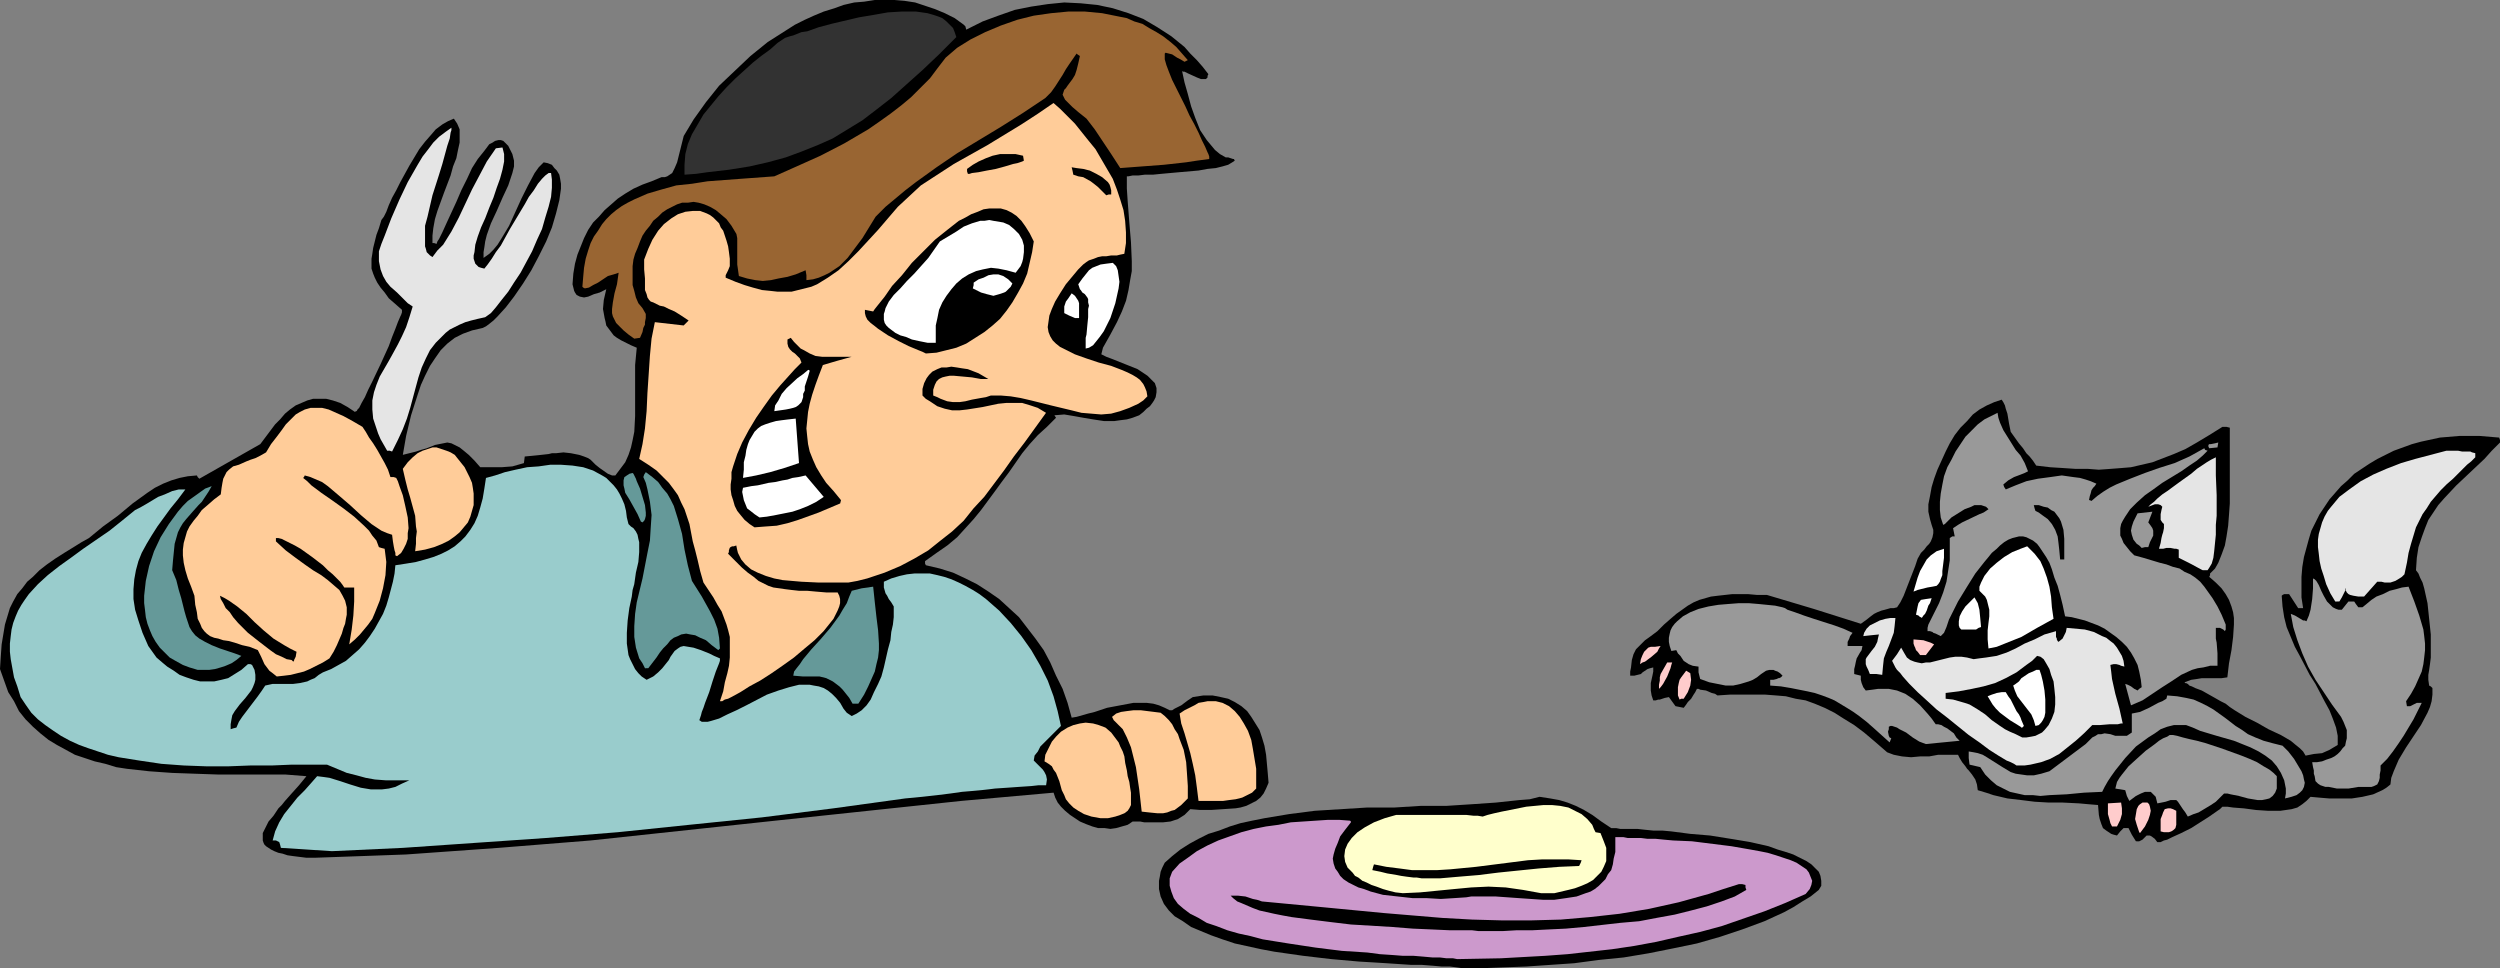 <?xml version="1.0" encoding="UTF-8" standalone="no"?>
<svg
   version="1.0"
   width="129.766mm"
   height="50.254mm"
   id="svg59"
   sodipodi:docname="Man &amp; Cat with Latkah.wmf"
   xmlns:inkscape="http://www.inkscape.org/namespaces/inkscape"
   xmlns:sodipodi="http://sodipodi.sourceforge.net/DTD/sodipodi-0.dtd"
   xmlns="http://www.w3.org/2000/svg"
   xmlns:svg="http://www.w3.org/2000/svg">
  <rect width="100%" height="100%" fill="#808080" stroke="none"/>
  <sodipodi:namedview
     id="namedview59"
     pagecolor="#ffffff"
     bordercolor="#000000"
     borderopacity="0.25"
     inkscape:showpageshadow="2"
     inkscape:pageopacity="0.0"
     inkscape:pagecheckerboard="0"
     inkscape:deskcolor="#d1d1d1"
     inkscape:document-units="mm" />
  <defs
     id="defs1">
    <pattern
       id="WMFhbasepattern"
       patternUnits="userSpaceOnUse"
       width="6"
       height="6"
       x="0"
       y="0" />
  </defs>
  <path
     style="fill:#000000;fill-opacity:1;fill-rule:evenodd;stroke:none"
     d="m 286.84,189.937 -1.131,-0.162 -1.293,-0.162 h -1.616 l -1.778,-0.162 -2.101,-0.162 h -2.101 l -2.424,-0.162 -2.424,-0.162 -2.586,-0.162 -2.747,-0.162 -5.494,-0.485 -5.494,-0.647 -5.656,-0.808 -2.586,-0.485 -5.171,-1.132 -2.424,-0.808 -2.262,-0.808 -1.939,-0.808 -1.939,-0.808 -1.616,-1.132 -1.616,-0.97 -1.131,-1.132 -0.97,-1.293 -0.646,-1.455 -0.323,-1.455 v -0.808 -0.808 l 0.162,-0.808 0.162,-0.97 0.323,-0.808 0.485,-0.97 1.454,-1.293 1.616,-1.293 1.778,-1.132 1.778,-0.97 1.939,-0.97 2.101,-0.647 2.101,-0.808 2.101,-0.647 2.262,-0.485 2.424,-0.485 4.848,-0.808 5.01,-0.647 5.171,-0.323 5.171,-0.323 h 5.333 l 5.171,-0.323 h 5.01 l 5.01,-0.323 4.686,-0.323 4.525,-0.485 2.101,-0.162 1.939,-0.485 2.101,0.323 1.778,0.323 1.616,0.485 1.616,0.647 1.616,0.808 1.616,0.97 1.778,1.293 1.939,1.293 h 0.97 l 0.808,0.162 h 0.97 1.131 1.293 l 1.454,0.162 1.616,0.162 h 1.778 l 1.778,0.162 3.717,0.485 3.878,0.323 4.04,0.647 3.878,0.647 3.555,0.808 1.778,0.647 1.616,0.485 1.454,0.485 1.293,0.647 1.293,0.647 0.97,0.647 0.808,0.808 0.646,0.647 0.323,0.808 0.162,0.97 v 0.97 l -0.485,0.808 -1.616,1.293 -1.616,0.97 -1.778,1.132 -1.778,0.97 -3.878,1.778 -4.363,1.616 -4.363,1.455 -4.525,1.293 -4.686,0.97 -4.848,0.97 -4.848,0.808 -4.848,0.485 -4.848,0.647 -4.686,0.323 -4.686,0.323 -4.363,0.162 -4.202,0.162 z"
     id="path1" />
  <path
     style="fill:#cc99cc;fill-opacity:1;fill-rule:evenodd;stroke:none"
     d="m 285.87,188.159 -0.808,-0.162 h -1.293 l -1.293,-0.162 h -1.454 l -1.778,-0.162 -1.939,-0.162 h -2.101 l -2.101,-0.162 -2.424,-0.162 -2.424,-0.323 -5.01,-0.323 -5.171,-0.647 -5.333,-0.808 -5.01,-0.808 -2.424,-0.647 -2.262,-0.485 -2.262,-0.647 -2.101,-0.808 -1.939,-0.647 -1.616,-0.97 -1.616,-0.808 -1.293,-0.97 -1.131,-0.97 -0.808,-1.132 -0.485,-1.293 -0.323,-1.132 v -1.455 l 0.485,-1.293 1.454,-1.616 1.616,-1.132 1.778,-1.293 2.101,-1.132 2.101,-0.97 2.262,-0.808 2.262,-0.808 2.424,-0.647 2.424,-0.485 2.424,-0.323 2.424,-0.485 2.424,-0.162 2.424,-0.162 2.424,-0.162 h 2.262 l 2.101,0.162 0.162,0.162 v 0.162 l -1.131,1.455 -0.97,1.293 -0.485,1.293 -0.485,1.132 -0.323,1.132 -0.162,0.808 0.162,0.97 0.323,0.97 0.485,0.647 0.485,0.808 0.646,0.647 0.97,0.647 0.97,0.485 0.97,0.485 1.131,0.323 1.293,0.485 2.424,0.647 2.909,0.323 2.909,0.323 h 2.747 l 2.747,0.162 2.586,-0.162 2.424,-0.162 0.97,-0.162 h 0.97 1.939 1.939 l 4.525,0.323 4.686,0.323 h 2.262 l 2.262,-0.323 2.101,-0.323 1.778,-0.647 0.97,-0.323 0.808,-0.485 0.808,-0.647 0.646,-0.647 0.646,-0.647 0.485,-0.97 0.646,-0.808 0.323,-1.132 0.162,-1.132 0.323,-1.293 v -1.293 -1.616 h 1.616 l 0.808,0.162 h 1.293 1.293 l 1.293,0.162 h 1.616 l 1.616,0.162 1.778,0.162 3.717,0.162 3.878,0.485 3.878,0.485 3.717,0.647 1.778,0.323 1.616,0.323 1.616,0.485 1.454,0.485 1.454,0.485 1.131,0.485 0.97,0.647 0.97,0.647 0.485,0.647 0.323,0.808 0.323,0.808 -0.162,0.808 -0.323,0.808 -0.808,0.97 -4.04,1.778 -4.04,1.616 -4.202,1.455 -4.202,1.455 -4.202,1.132 -4.363,0.97 -4.202,0.97 -4.363,0.808 -4.363,0.647 -4.363,0.485 -4.363,0.485 -4.363,0.323 -8.726,0.485 z"
     id="path2" />
  <path
     style="fill:#000000;fill-opacity:1;fill-rule:evenodd;stroke:none"
     d="m 292.172,182.663 h -0.97 -1.131 l -1.293,-0.162 h -1.293 -1.454 -1.616 l -3.555,-0.162 -3.717,-0.162 -4.04,-0.323 -8.08,-0.485 -4.04,-0.485 -3.878,-0.485 -3.717,-0.485 -1.778,-0.323 -1.616,-0.323 -1.454,-0.323 -1.454,-0.323 -1.293,-0.485 -1.131,-0.485 -1.131,-0.485 -0.808,-0.323 -0.808,-0.647 -0.485,-0.485 h 1.454 l 1.454,0.162 1.454,0.485 0.808,0.162 0.97,0.323 11.958,1.132 11.797,1.132 11.635,0.97 5.818,0.323 5.818,0.162 h 5.818 l 5.818,-0.162 5.656,-0.485 5.818,-0.647 5.818,-0.97 5.818,-1.293 5.818,-1.616 2.909,-0.97 3.07,-0.97 h 0.646 l 0.646,0.162 v 0.485 l 0.162,0.485 -1.131,0.647 -1.131,0.647 -2.586,0.97 -2.909,0.97 -3.07,0.808 -3.232,0.808 -3.555,0.647 -3.394,0.647 -3.717,0.323 -7.11,0.808 -3.555,0.323 -3.394,0.162 -3.232,0.162 h -3.07 l -2.747,0.162 z"
     id="path3" />
  <path
     style="fill:#ffffcc;fill-opacity:1;fill-rule:evenodd;stroke:none"
     d="m 275.204,175.227 -1.454,-0.162 -1.293,-0.323 -1.131,-0.323 -1.293,-0.485 -0.97,-0.323 -0.97,-0.485 -0.808,-0.323 -0.808,-0.647 -0.646,-0.323 -0.485,-0.647 -0.97,-0.97 -0.485,-1.132 -0.162,-1.132 0.162,-1.293 0.485,-1.132 0.808,-1.132 1.131,-1.132 1.454,-0.97 1.778,-0.97 2.101,-0.808 2.262,-0.647 h 10.019 0.808 1.454 1.454 l 1.454,0.162 h 0.808 l 0.97,0.162 0.485,-0.162 0.485,-0.162 1.293,-0.323 1.454,-0.323 1.616,-0.323 3.232,-0.647 3.394,-0.323 h 1.616 l 1.616,0.162 1.616,0.323 1.293,0.647 1.293,0.647 1.131,0.97 0.97,1.132 0.323,0.808 0.323,0.647 0.97,0.162 0.646,1.616 0.485,1.293 v 1.455 1.132 l -0.485,1.132 -0.485,0.97 -0.808,0.808 -0.808,0.808 -1.131,0.647 -1.131,0.485 -1.293,0.485 -1.293,0.323 -2.747,0.647 h -2.586 l -1.778,-0.323 -1.778,-0.323 -3.394,-0.485 -3.394,-0.162 -3.394,0.162 -3.394,0.323 -6.626,0.647 z"
     id="path4" />
  <path
     style="fill:#000000;fill-opacity:1;fill-rule:evenodd;stroke:none"
     d="m 278.921,172.318 -0.97,-0.162 h -0.646 l -1.293,-0.162 -1.131,-0.162 -0.808,-0.162 -0.97,-0.162 -0.97,-0.162 -1.293,-0.323 -0.808,-0.162 -0.808,-0.162 0.162,-0.647 0.162,-0.485 2.424,0.485 2.586,0.323 2.424,0.323 h 2.586 2.424 l 2.586,-0.162 5.01,-0.485 10.181,-1.293 2.747,-0.162 h 2.586 2.586 l 2.586,0.162 -0.162,0.485 -0.323,0.647 -3.878,0.162 -4.04,0.323 -7.918,0.808 -3.878,0.485 -3.878,0.323 -3.717,0.323 z"
     id="path5" />
  <path
     style="fill:#000000;fill-opacity:1;fill-rule:evenodd;stroke:none"
     d="m 61.731,168.276 h -1.616 l -1.293,-0.162 -1.293,-0.162 -1.131,-0.162 -0.97,-0.323 -0.808,-0.162 -0.808,-0.323 -0.646,-0.323 -0.485,-0.323 -0.485,-0.323 -0.323,-0.323 -0.162,-0.323 -0.162,-0.485 v -0.485 -0.97 l 0.485,-0.97 0.646,-1.293 0.97,-1.132 0.97,-1.455 0.646,-0.647 0.646,-0.808 1.293,-1.455 1.454,-1.616 1.454,-1.778 -4.04,-0.323 h -4.202 -4.363 -4.525 l -4.686,-0.162 -4.525,-0.162 -4.525,-0.323 -4.363,-0.485 -2.101,-0.323 -2.101,-0.647 -2.101,-0.485 -1.939,-0.647 -1.939,-0.647 -1.778,-0.97 -1.778,-0.97 L 9.534,145.161 7.918,143.867 6.464,142.574 5.01,141.119 3.717,139.503 2.747,137.563 1.616,135.785 0.808,133.522 0,131.259 l 0.162,-2.586 0.162,-2.263 0.323,-1.94 0.323,-1.94 0.485,-1.616 0.485,-1.616 0.646,-1.293 0.808,-1.455 0.97,-1.132 0.97,-1.293 1.131,-0.97 1.293,-1.293 1.454,-1.132 1.616,-1.132 1.778,-1.132 2.101,-1.293 1.293,-0.808 1.454,-0.808 2.747,-2.263 2.909,-2.101 2.909,-2.425 2.909,-2.101 1.454,-0.97 1.616,-0.808 1.616,-0.647 1.616,-0.485 1.616,-0.323 1.778,-0.162 0.162,0.323 0.323,0.323 5.979,-3.395 5.979,-3.395 1.939,-2.586 0.97,-1.293 0.97,-0.97 0.97,-1.132 0.97,-0.808 1.131,-0.808 1.131,-0.485 1.131,-0.485 1.131,-0.323 h 1.293 1.293 l 1.293,0.323 1.454,0.485 1.454,0.808 1.454,0.97 0.162,-0.162 h 0.162 l 0.162,-0.323 0.323,-0.323 0.485,-0.97 0.646,-1.132 0.646,-1.455 0.808,-1.616 1.616,-3.395 1.616,-3.556 0.646,-1.778 0.646,-1.616 0.485,-1.293 0.485,-1.132 0.162,-0.323 0.162,-0.485 v -0.323 -0.162 l -1.293,-1.132 -1.293,-1.132 -0.808,-1.132 -0.808,-0.97 -0.646,-0.97 -0.485,-0.97 -0.323,-0.808 -0.323,-0.97 v -0.97 -0.97 l 0.162,-0.97 0.162,-1.132 0.323,-1.293 0.323,-1.293 0.485,-1.293 0.485,-1.616 0.485,-0.647 0.485,-0.97 0.485,-1.293 0.646,-1.455 0.808,-1.455 0.808,-1.616 1.778,-3.233 1.939,-3.233 1.131,-1.455 1.131,-1.293 0.97,-1.132 1.293,-0.97 1.131,-0.647 1.131,-0.485 0.646,0.97 0.485,1.132 v 1.132 1.455 l -0.323,1.455 -0.323,1.616 -0.646,1.616 -0.485,1.778 -1.293,3.395 -1.293,3.556 -0.485,1.616 -0.323,1.778 -0.162,1.455 v 1.455 h 0.323 l 0.485,0.162 0.162,-0.485 0.323,-0.485 0.323,-0.647 0.323,-0.647 0.808,-1.778 0.97,-2.101 0.97,-2.101 0.97,-2.263 1.131,-2.263 0.97,-2.101 1.131,-1.778 1.293,-1.616 0.485,-0.647 0.485,-0.647 0.646,-0.323 0.485,-0.323 0.646,-0.162 h 0.485 l 0.485,0.162 0.485,0.485 0.485,0.485 0.323,0.647 0.485,0.97 0.323,1.293 v 1.132 l -0.323,1.293 -0.808,2.425 -1.131,2.425 -1.131,2.586 -1.131,2.425 -0.808,2.263 -0.323,1.293 -0.162,1.132 -0.162,0.97 v 1.132 l 1.131,-0.808 0.808,-0.808 0.808,-0.97 0.808,-1.293 1.454,-2.425 2.424,-5.334 1.293,-2.586 1.293,-2.425 0.808,-1.132 0.97,-0.97 0.808,0.162 0.808,0.323 0.485,0.647 0.485,0.485 0.485,0.808 0.162,0.808 0.162,0.97 v 0.97 l -0.162,1.132 -0.162,1.132 -0.323,1.293 -0.323,1.293 -0.808,2.748 -1.131,2.748 -1.454,2.91 -1.454,2.748 -1.616,2.586 -1.778,2.586 -1.616,2.101 -1.616,1.778 -0.808,0.808 -0.808,0.647 -0.646,0.485 -0.646,0.323 -2.101,0.485 -1.778,0.647 -1.616,0.808 -1.454,1.132 -1.293,1.293 -1.131,1.616 -0.97,1.455 -0.97,1.94 -0.808,1.778 -0.646,1.94 -1.293,4.041 -0.97,4.041 -0.646,3.718 1.293,-0.323 1.293,-0.323 0.97,-0.323 1.131,-0.323 1.616,-0.647 0.808,-0.162 0.808,-0.162 0.808,-0.162 0.808,0.162 0.646,0.323 0.97,0.485 0.808,0.647 0.97,0.808 1.131,1.132 1.131,1.293 h 4.202 l 2.101,-0.162 1.131,-0.323 1.131,-0.323 0.162,-1.293 1.616,-0.162 1.616,-0.162 1.454,-0.162 0.646,-0.162 h 0.808 l 1.454,-0.162 1.454,0.162 1.616,0.323 0.97,0.323 0.808,0.323 0.485,0.323 0.485,0.485 0.485,0.485 0.808,0.647 1.616,1.132 0.808,0.323 h 0.646 l 0.97,-1.293 0.97,-1.293 0.646,-1.455 0.485,-1.455 0.323,-1.455 0.323,-1.616 0.162,-3.071 v -3.395 -3.395 -3.233 l 0.323,-3.395 -1.131,-0.485 -0.97,-0.485 -0.97,-0.485 -0.808,-0.485 -0.646,-0.485 -0.485,-0.647 -0.485,-0.647 -0.485,-0.647 -0.162,-0.808 -0.162,-0.647 -0.323,-1.778 0.162,-1.778 0.485,-2.101 -1.293,0.647 -1.131,0.323 -1.131,0.485 -0.808,0.162 -0.808,-0.162 -0.323,-0.162 -0.323,-0.162 -0.323,-0.485 -0.162,-0.323 -0.162,-0.647 -0.162,-0.647 0.162,-2.101 0.323,-1.94 0.485,-1.778 0.646,-1.616 0.646,-1.616 0.808,-1.616 0.97,-1.455 1.131,-1.132 1.131,-1.293 1.293,-1.132 1.293,-1.132 1.454,-0.97 1.616,-0.97 1.778,-0.808 1.778,-0.647 1.939,-0.808 h 0.646 l 0.485,-0.162 0.485,-0.323 0.485,-0.323 0.485,-0.97 0.485,-1.132 0.323,-1.293 0.323,-1.293 0.646,-2.586 1.939,-3.233 2.424,-3.395 2.586,-3.233 3.07,-2.91 3.07,-2.91 3.394,-2.748 3.555,-2.263 1.778,-1.132 1.939,-0.97 1.778,-0.808 1.939,-0.808 2.101,-0.647 1.778,-0.647 2.101,-0.485 1.939,-0.162 L 171.619,0 h 1.939 1.939 l 1.939,0.162 2.101,0.323 1.939,0.647 1.939,0.647 1.939,0.808 1.939,0.97 1.778,1.293 0.162,0.162 0.162,0.162 0.162,0.647 3.232,-1.616 3.07,-1.132 3.232,-1.132 3.232,-0.647 3.232,-0.485 3.232,-0.323 3.232,0.162 3.232,0.323 3.07,0.647 3.07,0.97 2.909,1.132 2.747,1.616 2.747,1.778 2.586,2.101 1.131,1.293 1.293,1.293 1.131,1.293 1.131,1.455 -0.162,0.323 v 0.323 l -0.323,0.323 h -0.323 -0.646 l -0.808,-0.323 -1.778,-0.808 -0.646,-0.323 h -0.323 l -0.162,-0.162 0.485,2.263 0.646,2.263 0.646,2.425 0.808,2.263 0.97,2.425 0.646,0.97 0.646,0.97 0.808,0.97 0.808,0.97 0.97,0.808 1.131,0.647 h 0.485 l 0.485,0.162 0.485,0.162 h 0.162 l 0.162,0.323 -0.485,0.323 -0.808,0.485 -1.131,0.323 -1.293,0.323 -1.616,0.162 -1.778,0.323 -3.717,0.323 -3.555,0.323 -1.616,0.162 h -1.616 l -1.293,0.162 h -1.131 l -0.808,0.162 h -0.323 v 2.425 l 0.162,2.425 0.162,2.101 0.162,2.101 0.162,1.94 0.162,1.94 0.162,3.718 v 1.94 l -0.323,1.778 -0.323,1.94 -0.485,2.101 -0.808,2.101 -0.97,2.101 -1.293,2.425 -1.454,2.586 -0.162,0.647 -0.162,0.647 0.97,0.485 1.293,0.485 2.424,0.97 2.424,0.97 0.97,0.647 0.97,0.647 0.808,0.808 0.646,0.647 0.323,0.97 v 0.808 l -0.162,0.97 -0.323,0.647 -0.323,0.485 -0.485,0.647 -0.646,0.485 -0.646,0.647 -0.808,0.647 -1.293,0.485 -1.131,0.323 -1.293,0.162 -1.131,0.162 h -2.101 l -2.101,-0.323 -1.939,-0.323 -1.778,-0.323 -1.939,-0.323 -1.939,0.162 0.323,0.485 -1.778,1.778 -1.778,1.616 -1.616,1.778 -1.454,1.778 -2.586,3.718 -1.454,1.94 -1.293,1.778 -2.747,3.718 -1.454,1.778 -1.616,1.778 -1.616,1.778 -1.939,1.616 -2.101,1.455 -2.262,1.616 v 0.323 0.162 l 0.162,0.323 2.747,0.647 2.586,0.808 2.424,1.132 2.262,1.132 2.262,1.455 2.101,1.455 1.939,1.778 1.939,1.778 1.616,2.101 1.616,2.101 1.616,2.263 1.293,2.425 1.131,2.586 1.293,2.586 0.97,2.748 0.808,2.91 0.97,-0.162 1.131,-0.323 1.131,-0.323 1.293,-0.323 2.424,-0.808 2.586,-0.485 2.586,-0.485 h 1.454 1.131 l 1.293,0.162 1.131,0.323 1.131,0.485 0.97,0.485 h 0.485 l 0.485,-0.323 1.293,-0.647 1.293,-0.97 0.97,-0.647 2.101,-0.323 h 1.778 l 1.616,0.323 1.454,0.323 1.293,0.647 1.293,0.808 1.131,0.97 0.808,1.132 0.808,1.293 0.808,1.293 0.485,1.455 0.485,1.616 0.323,1.778 0.162,1.778 0.162,1.778 0.162,1.94 -0.485,1.132 -0.485,0.97 -0.646,0.808 -0.808,0.647 -0.97,0.485 -0.97,0.485 -1.131,0.323 -0.97,0.162 -2.424,0.162 -2.424,0.162 h -2.101 l -1.939,-0.162 -0.646,0.647 -0.485,0.485 -1.293,0.808 -1.454,0.485 -1.454,0.162 h -3.07 -0.646 l -0.808,-0.162 h -1.454 l -0.97,0.647 -1.131,0.323 -1.131,0.323 -1.131,0.162 -1.131,-0.162 h -1.293 l -1.131,-0.323 -1.293,-0.485 -1.131,-0.485 -1.939,-1.293 -0.97,-0.808 -0.808,-0.808 -0.646,-0.808 -0.485,-0.97 -0.323,-0.97 -18.099,1.616 -18.261,1.94 -18.261,1.94 -18.099,1.94 -18.099,1.94 -18.099,1.455 -9.05,0.647 -9.05,0.647 -8.888,0.323 z"
     id="path6" />
  <path
     style="fill:#99cccc;fill-opacity:1;fill-rule:evenodd;stroke:none"
     d="m 65.125,166.983 -10.019,-0.647 -0.162,-0.647 -0.162,-0.485 -0.646,-0.323 H 53.49 l 0.485,-1.778 0.808,-1.778 0.97,-1.616 1.293,-1.616 1.293,-1.616 1.454,-1.455 1.293,-1.455 1.131,-1.293 1.293,0.162 1.131,0.162 2.101,0.647 1.939,0.647 2.101,0.647 1.939,0.323 h 2.262 l 1.293,-0.162 1.293,-0.323 1.293,-0.647 1.454,-0.647 h -2.424 -2.262 l -2.101,-0.162 -1.778,-0.323 -1.778,-0.485 -1.939,-0.485 -1.939,-0.808 -1.939,-0.808 h -3.394 -3.555 l -3.878,0.162 h -4.202 l -4.202,0.162 h -4.525 l -4.363,-0.162 -4.363,-0.323 -4.363,-0.647 -4.04,-0.647 -2.101,-0.485 -1.939,-0.647 -1.939,-0.647 -1.778,-0.647 -1.778,-0.808 -1.778,-0.97 -1.454,-0.97 -1.616,-1.132 -1.454,-1.132 -1.293,-1.293 -1.131,-1.616 -0.97,-1.455 -0.646,-2.101 -0.646,-1.778 -0.323,-1.778 -0.323,-1.778 -0.162,-1.455 v -1.616 l 0.162,-1.455 0.162,-1.293 0.323,-1.293 0.485,-1.293 0.485,-1.132 0.646,-1.132 0.646,-0.97 0.808,-1.132 1.778,-1.94 1.939,-1.778 2.262,-1.778 2.262,-1.616 2.424,-1.778 2.586,-1.778 2.586,-1.778 2.424,-1.94 2.586,-2.101 0.97,-0.485 1.131,-0.647 2.424,-1.455 1.293,-0.485 1.454,-0.647 1.293,-0.323 h 1.293 l -1.454,1.94 -1.454,1.778 -1.293,1.778 -1.293,1.778 -1.131,1.778 -0.97,1.616 -0.97,1.778 -0.646,1.616 -0.485,1.778 -0.323,1.778 -0.162,1.94 v 1.94 l 0.323,2.101 0.646,2.101 0.808,2.425 1.131,2.586 0.808,1.132 0.808,1.132 1.131,0.97 0.97,0.808 1.293,0.808 1.131,0.808 1.293,0.485 1.454,0.485 1.293,0.323 h 1.293 1.454 l 1.454,-0.323 1.293,-0.323 1.293,-0.808 1.293,-0.808 1.293,-1.132 h 0.485 l 0.323,0.162 0.485,0.97 0.162,0.97 v 0.97 l -0.162,0.647 -0.323,0.808 -0.323,0.647 -1.131,1.455 -1.131,1.293 -0.97,1.293 -0.485,0.808 -0.162,0.808 -0.162,0.97 v 0.97 l 0.485,-0.162 0.646,-0.162 0.485,-1.132 0.646,-0.97 3.07,-4.041 0.808,-1.132 0.646,-0.97 1.454,-0.323 h 4.04 l 1.293,-0.162 1.454,-0.323 0.646,-0.323 0.808,-0.323 0.808,-0.647 0.808,-0.485 1.616,-0.647 1.454,-0.808 1.454,-0.808 1.293,-1.132 1.293,-1.132 1.131,-1.293 0.97,-1.293 0.97,-1.455 0.808,-1.455 0.808,-1.455 0.646,-1.616 0.485,-1.616 0.808,-3.071 0.323,-1.616 0.162,-1.616 2.101,-0.323 1.939,-0.323 1.778,-0.485 1.616,-0.485 1.616,-0.647 1.293,-0.647 1.293,-0.808 1.131,-0.97 0.97,-0.97 0.97,-1.293 0.808,-1.293 0.646,-1.455 0.485,-1.616 0.485,-1.778 0.323,-1.94 0.323,-2.101 1.778,-0.485 1.939,-0.647 2.101,-0.485 2.262,-0.485 2.262,-0.162 2.262,-0.323 h 2.101 l 2.262,0.162 2.101,0.323 1.939,0.647 1.778,0.97 0.808,0.485 0.646,0.647 0.808,0.808 0.646,0.808 0.485,0.808 0.485,0.97 0.485,1.132 0.323,1.293 0.162,1.293 0.323,1.293 0.485,0.485 0.485,0.323 0.485,0.647 0.323,0.647 0.162,0.808 0.162,0.647 v 1.94 l -0.162,1.94 -0.485,2.101 -0.323,2.263 -0.323,1.132 -0.162,1.293 -0.485,2.263 -0.323,2.425 -0.162,2.425 v 2.101 l 0.162,1.132 0.162,1.132 0.323,0.808 0.485,0.97 0.485,0.97 0.646,0.808 0.646,0.647 0.97,0.647 1.293,-0.647 0.97,-0.808 0.808,-0.808 0.646,-0.808 0.646,-0.808 0.323,-0.647 0.808,-1.132 0.646,-0.485 0.485,-0.323 0.646,-0.162 0.97,0.162 0.97,0.162 1.454,0.485 0.808,0.323 0.808,0.323 0.97,0.485 1.131,0.485 v 0.485 l -0.162,0.485 -0.323,0.808 -0.323,0.808 -0.646,1.94 -0.646,2.101 -0.808,2.101 -0.323,0.97 -0.323,0.808 -0.162,0.647 -0.162,0.485 -0.162,0.485 v 0 l 0.485,0.323 h 0.485 0.646 l 0.646,-0.162 1.616,-0.485 1.616,-0.808 1.778,-0.808 1.939,-0.97 4.04,-2.101 2.262,-0.808 2.101,-0.647 1.939,-0.485 h 1.131 0.97 l 0.808,0.162 0.97,0.162 0.97,0.323 0.808,0.485 0.808,0.647 0.808,0.808 0.808,0.97 0.646,1.132 0.646,0.808 0.97,0.647 0.97,-0.485 0.97,-0.647 0.97,-0.97 0.808,-1.132 0.646,-1.455 0.808,-1.616 0.646,-1.455 0.485,-1.778 0.808,-3.556 0.485,-1.778 0.162,-1.616 0.323,-1.455 0.162,-1.455 v -1.132 -0.97 l -0.485,-0.808 -0.485,-0.647 -0.323,-0.647 -0.323,-0.485 -0.323,-1.132 v -0.485 -0.647 l 1.454,-0.647 1.616,-0.485 1.454,-0.323 1.454,-0.162 h 1.454 1.616 l 1.454,0.323 1.293,0.323 1.454,0.485 1.454,0.647 1.293,0.647 1.454,0.808 1.293,0.808 1.293,0.97 2.586,2.263 2.262,2.425 2.101,2.586 1.939,2.748 1.778,3.071 1.454,2.91 1.131,3.071 0.808,2.91 0.646,2.91 -1.616,1.616 -1.616,1.616 -0.808,0.808 -0.485,0.97 -0.646,0.808 -0.162,0.97 0.808,0.808 0.97,0.97 0.323,0.485 0.323,0.647 0.162,0.808 -0.162,1.132 h -1.454 l -1.454,0.162 -2.424,0.162 -2.262,0.162 -2.424,0.162 -1.293,0.162 -1.454,0.162 -1.778,0.162 -1.939,0.162 -2.262,0.323 -2.586,0.323 -1.454,0.162 -1.454,0.162 -1.616,0.162 -1.778,0.162 -14.059,1.94 -14.059,1.778 -14.221,1.455 -14.059,1.455 -14.059,1.132 -14.059,0.97 -14.059,0.97 z"
     id="path7" />
  <path
     style="fill:#000000;fill-opacity:1;fill-rule:evenodd;stroke:none"
     d="m 419.028,165.043 -0.808,-1.293 -0.646,-1.293 h -0.97 l -0.646,0.647 -0.646,0.808 -0.646,-0.162 -0.485,-0.162 -0.97,-0.647 -0.646,-0.485 -0.323,-0.808 -0.323,-0.97 -0.162,-0.808 -0.162,-1.94 -1.939,-0.162 -1.778,-0.162 -3.232,-0.162 h -2.747 l -2.747,-0.162 -2.586,-0.323 -2.747,-0.323 -2.747,-0.647 -1.454,-0.485 -1.616,-0.485 -0.162,-1.132 -0.323,-0.97 -0.646,-0.97 -0.646,-0.808 -0.323,-0.323 -0.323,-0.485 -0.646,-0.808 -0.485,-0.808 -0.323,-0.647 h -1.939 -1.939 l -1.778,0.323 h -1.778 l -1.778,0.162 -1.778,-0.162 -1.616,-0.323 -1.293,-0.485 -2.424,-2.101 -2.101,-1.778 -1.939,-1.455 -2.101,-1.293 -1.778,-1.132 -1.939,-0.97 -1.939,-0.808 -1.778,-0.647 -1.939,-0.323 -1.939,-0.485 -1.939,-0.162 -2.101,-0.162 h -2.101 -2.424 -2.424 l -2.424,0.162 -0.485,-0.323 -0.646,-0.162 -1.131,-0.485 -1.131,-0.162 -0.323,-0.162 h -0.323 l -0.323,0.647 -0.323,0.485 -0.485,0.808 -0.646,0.647 -0.323,0.485 -0.485,0.647 -0.808,-0.162 -0.808,-0.162 -1.293,-1.778 -0.808,0.162 -0.485,0.162 -0.485,0.162 h -0.323 l -0.485,0.162 h -0.485 l -0.323,-0.97 -0.162,-0.97 v -0.647 -0.808 l 0.323,-1.455 0.162,-0.808 v -0.808 l -0.646,0.162 -0.485,0.162 -0.97,0.647 -0.323,0.323 -0.646,0.162 -0.646,0.162 h -0.808 v -0.808 l 0.162,-0.808 0.162,-1.455 0.323,-1.132 0.485,-0.97 0.808,-0.808 0.97,-0.97 1.131,-0.808 1.293,-0.97 1.293,-1.293 1.293,-1.132 1.131,-0.97 1.131,-0.808 1.131,-0.808 1.131,-0.647 1.131,-0.485 1.131,-0.323 1.131,-0.323 1.293,-0.162 1.454,-0.162 1.454,-0.162 h 3.07 l 1.778,0.162 h 1.939 l 9.211,2.748 9.211,2.91 1.131,-0.808 0.808,-0.647 0.646,-0.485 0.646,-0.323 0.808,-0.323 0.646,-0.162 1.131,-0.323 h 0.646 l 0.646,-0.162 0.646,-0.97 0.646,-1.293 1.131,-2.91 1.131,-2.91 0.485,-1.455 0.646,-1.132 0.646,-0.647 0.485,-0.647 0.485,-0.485 0.323,-0.485 0.323,-0.808 0.162,-0.808 v -0.647 l -0.323,-0.97 -0.323,-1.132 -0.323,-1.455 v -1.455 l 0.323,-1.616 0.323,-1.778 0.485,-1.616 0.646,-1.778 0.808,-1.778 0.808,-1.778 0.808,-1.616 0.97,-1.616 1.131,-1.455 1.293,-1.293 1.131,-1.293 1.293,-0.97 1.454,-0.808 1.454,-0.647 1.454,-0.485 0.323,0.485 0.323,0.647 0.162,0.647 0.323,0.97 0.323,1.94 0.162,0.808 0.162,0.808 0.808,1.132 0.808,1.132 0.808,0.97 0.646,0.97 0.646,0.647 0.646,0.808 0.323,0.485 0.323,0.485 2.747,0.323 2.586,0.162 2.424,0.162 h 2.424 l 2.101,0.162 2.262,-0.162 2.101,-0.162 1.939,-0.162 2.101,-0.485 2.101,-0.485 2.101,-0.808 2.101,-0.808 2.262,-0.97 2.262,-1.293 2.424,-1.455 2.586,-1.616 h 0.808 l 0.646,0.162 v 1.293 3.071 1.94 4.203 4.365 l -0.162,2.263 -0.162,2.101 -0.323,2.101 -0.323,1.778 -0.646,1.778 -0.646,1.616 -0.646,1.132 -0.485,0.485 -0.485,0.485 v 0.323 l -0.162,0.323 1.293,1.132 1.131,1.132 0.808,1.132 0.646,1.132 0.485,1.293 0.323,1.132 0.162,1.132 v 1.293 l -0.162,2.425 -0.323,2.586 -0.485,2.586 -0.323,2.748 -1.131,0.162 h -0.97 -2.909 l -0.97,0.162 -1.131,0.162 -1.293,0.485 0.162,0.162 h 0.162 l 0.323,0.162 0.323,0.323 0.485,0.162 0.646,0.323 1.293,0.485 2.586,1.455 1.131,0.647 0.97,0.485 0.808,0.647 0.97,0.647 2.101,1.293 2.262,1.132 2.262,1.293 2.424,1.132 1.939,1.132 0.97,0.808 0.808,0.647 0.646,0.647 0.485,0.808 1.616,-0.323 1.616,-0.162 1.454,-0.647 0.808,-0.485 0.808,-0.485 v -1.778 l -0.323,-1.616 -0.646,-1.778 -0.646,-1.616 -0.97,-1.778 -1.778,-3.395 -1.131,-1.778 -1.939,-3.718 -0.97,-1.778 -0.808,-1.94 -0.808,-1.94 -0.485,-1.94 -0.323,-2.101 -0.162,-2.101 0.162,-0.162 0.323,-0.162 h 0.323 0.646 l 1.778,2.748 h 0.97 l -0.323,-2.101 v -2.101 -1.94 l 0.162,-1.94 0.323,-1.94 0.485,-1.778 0.485,-1.778 0.485,-1.616 0.808,-1.616 0.808,-1.616 0.97,-1.455 0.97,-1.455 1.131,-1.293 1.131,-1.293 1.293,-1.132 1.293,-1.293 1.454,-0.97 1.454,-0.97 1.616,-0.97 1.616,-0.808 1.616,-0.808 1.778,-0.647 1.778,-0.647 1.778,-0.485 3.717,-0.808 1.939,-0.162 1.939,-0.162 h 1.778 2.101 l 1.939,0.162 1.939,0.162 0.162,0.485 v 0.485 l -1.616,1.616 -1.454,1.616 -2.747,2.586 -2.747,2.586 -2.424,2.586 -1.131,1.293 -0.97,1.455 -0.97,1.455 -0.646,1.616 -0.646,1.778 -0.646,1.94 -0.323,2.101 -0.162,2.425 0.485,0.647 0.323,0.808 0.485,0.97 0.323,1.132 0.323,1.455 0.323,1.455 0.323,3.071 0.323,3.071 v 3.071 1.455 l -0.162,1.293 -0.162,1.132 -0.162,0.97 v 0.97 l 0.162,1.132 0.323,0.162 0.323,0.323 v 1.293 l -0.162,1.293 -0.323,1.132 -0.485,1.132 -1.293,2.425 -2.909,4.365 -1.454,2.425 -0.485,1.132 -0.485,1.132 -0.485,1.293 -0.162,1.293 -0.808,0.647 -0.808,0.485 -1.778,0.808 -2.101,0.485 -2.101,0.323 h -2.262 -2.101 l -1.939,-0.162 -1.778,-0.162 -0.808,0.808 -0.808,0.647 -0.97,0.647 -1.131,0.323 -1.131,0.162 -1.131,0.162 h -2.262 l -2.424,-0.162 -2.424,-0.323 -2.101,-0.162 -1.131,-0.162 h -0.97 l -0.485,0.485 -0.485,0.323 -1.616,1.132 -1.778,1.132 -1.778,1.132 -1.939,0.97 -1.778,0.808 -0.97,0.485 -0.646,0.162 -0.646,0.323 h -0.646 l -0.485,-0.647 -0.646,-0.485 -0.323,-0.162 h -0.646 l -0.162,0.162 -0.162,0.162 -0.485,0.485 -0.646,0.323 h -0.323 z"
     id="path8" />
  <path
     style="fill:#ffcccc;fill-opacity:1;fill-rule:evenodd;stroke:none"
     d="m 419.675,163.265 -0.485,-1.455 -0.323,-1.132 0.162,-0.97 0.162,-0.97 0.323,-0.647 0.323,-0.323 0.485,-0.323 h 0.485 0.485 l 0.323,0.323 0.162,0.485 0.162,0.808 -0.162,0.808 -0.323,0.97 -0.323,0.647 -0.323,0.647 -0.485,0.647 -0.485,0.647 z"
     id="path9" />
  <path
     style="fill:#ffcccc;fill-opacity:1;fill-rule:evenodd;stroke:none"
     d="m 423.876,163.104 v -1.455 -0.97 l 0.323,-0.808 0.162,-0.485 0.323,-0.647 0.646,-0.162 h 0.485 l 0.485,0.162 0.323,0.162 0.323,0.162 v 2.748 l -0.162,0.647 -0.323,0.323 -0.485,0.323 -0.485,0.162 h -0.97 z"
     id="path10" />
  <path
     style="fill:#ffcccc;fill-opacity:1;fill-rule:evenodd;stroke:none"
     d="m 414.342,162.134 -0.323,-0.647 -0.162,-0.647 -0.323,-1.132 v -1.132 -0.97 l 2.586,-0.162 0.162,1.132 v 1.132 l -0.323,1.132 -0.646,1.293 h -0.646 z"
     id="path11" />
  <path
     style="fill:#ffcc99;fill-opacity:1;fill-rule:evenodd;stroke:none"
     d="m 215.897,160.517 -1.778,-0.323 -1.454,-0.485 -1.131,-0.647 -0.97,-0.647 -0.808,-0.808 -0.646,-0.808 -0.323,-0.808 -0.485,-0.97 -0.485,-1.778 -0.646,-1.616 -0.485,-0.647 -0.323,-0.647 -0.646,-0.485 -0.808,-0.485 0.162,-1.293 0.646,-1.293 0.646,-1.293 0.808,-0.97 0.97,-0.97 1.293,-0.808 1.131,-0.485 1.293,-0.323 1.131,-0.162 1.454,0.162 1.131,0.323 1.293,0.485 1.131,0.97 0.97,1.293 0.485,0.647 0.323,0.808 0.485,0.97 0.323,0.97 0.162,1.293 0.323,1.455 0.162,1.132 0.323,1.132 0.162,1.132 0.162,0.97 v 0.808 0.808 0.808 l -0.323,0.647 -0.323,0.485 -0.646,0.485 -0.808,0.323 -0.97,0.323 -1.454,0.323 z"
     id="path12" />
  <path
     style="fill:#999999;fill-opacity:1;fill-rule:evenodd;stroke:none"
     d="m 429.209,160.194 -0.485,-0.808 -0.485,-0.647 -0.323,-0.485 -0.323,-0.485 -0.323,-0.485 -0.323,-0.323 h -0.485 -0.646 l -0.485,0.162 -0.485,0.162 -0.808,0.162 -0.808,0.162 -0.162,-0.647 -0.162,-0.647 -0.323,-0.323 -0.323,-0.323 -0.323,-0.323 h -0.323 -0.808 l -0.808,0.323 -0.97,0.485 -0.646,0.485 -0.646,0.485 -0.485,-0.97 -0.323,-1.132 -0.97,-0.162 -0.97,-0.162 0.162,-0.647 0.162,-0.647 0.485,-0.808 0.485,-0.647 1.293,-1.616 1.778,-1.616 1.616,-1.455 1.778,-1.293 0.808,-0.647 0.808,-0.485 0.808,-0.323 0.485,-0.323 h 0.646 l 0.808,0.162 1.131,0.323 1.293,0.323 1.454,0.323 1.778,0.485 3.394,1.132 3.555,1.293 1.616,0.647 1.454,0.647 1.293,0.808 1.131,0.647 0.808,0.647 0.646,0.647 v 1.455 0.97 l -0.323,0.808 -0.485,0.647 -0.646,0.485 -0.646,0.162 -0.808,0.162 h -0.808 l -1.939,-0.323 -1.778,-0.485 -1.616,-0.323 -0.646,-0.162 h -0.646 l -0.808,0.808 -0.808,0.808 -0.97,0.647 -0.808,0.485 -1.616,0.97 -0.97,0.323 z"
     id="path13" />
  <path
     style="fill:#ffcc99;fill-opacity:1;fill-rule:evenodd;stroke:none"
     d="m 227.048,159.547 -1.616,-0.162 -1.454,-0.162 -0.485,-4.365 -0.646,-4.365 -0.485,-1.94 -0.485,-1.94 -0.808,-1.94 -0.808,-1.616 -0.646,-0.647 -0.485,-0.485 -0.323,-0.323 -0.323,-0.323 -0.162,-0.323 -0.162,-0.323 0.808,-0.647 0.97,-0.323 1.131,-0.162 1.293,-0.162 h 1.454 l 2.586,0.323 1.293,0.162 0.808,0.647 0.808,0.808 0.646,0.808 0.485,0.97 0.646,0.97 0.323,0.97 0.808,2.101 0.485,2.425 0.162,2.263 0.162,2.425 v 2.425 l -0.646,0.647 -0.646,0.647 -0.646,0.485 -0.646,0.485 -0.646,0.162 -0.808,0.323 -0.808,0.162 z"
     id="path14" />
  <path
     style="fill:#ffcc99;fill-opacity:1;fill-rule:evenodd;stroke:none"
     d="m 238.037,157.123 h -2.909 l -0.323,-2.586 -0.323,-2.425 -0.485,-2.263 -0.485,-2.101 -1.131,-3.88 -0.646,-1.94 -0.323,-1.94 0.97,-0.647 0.97,-0.485 0.97,-0.485 0.808,-0.485 0.97,-0.162 0.808,-0.162 h 0.808 0.808 l 1.293,0.323 1.293,0.647 1.131,0.97 0.97,1.132 0.808,1.293 0.808,1.455 0.646,1.778 0.323,1.778 0.323,1.94 0.323,1.94 v 1.94 1.94 l -0.808,0.808 -0.97,0.485 -0.97,0.485 -1.293,0.323 -1.293,0.162 -1.131,0.162 h -1.131 z"
     id="path15" />
  <path
     style="fill:#999999;fill-opacity:1;fill-rule:evenodd;stroke:none"
     d="m 448.278,156.638 0.162,-0.97 v -0.97 l -0.323,-1.616 -0.646,-1.455 -0.808,-1.293 -0.97,-1.132 -1.293,-0.97 -1.293,-0.808 -1.616,-0.808 -3.232,-1.293 -3.394,-0.97 -3.232,-0.97 -1.454,-0.647 -1.293,-0.485 h -1.293 -1.131 l -1.293,0.323 -1.293,0.485 -1.131,0.808 -1.293,0.808 -2.424,1.778 -2.101,2.263 -1.939,2.425 -0.808,1.132 -0.646,0.97 -0.646,1.132 -0.485,0.97 -3.555,0.162 -3.394,0.323 -3.394,0.162 -1.778,0.162 -1.454,-0.162 h -1.616 l -1.454,-0.323 -1.454,-0.323 -1.293,-0.647 -1.293,-0.647 -1.131,-0.97 -1.131,-1.132 -0.97,-1.455 -2.101,-0.485 -0.162,-1.293 v -1.293 l 0.97,0.162 0.808,0.162 0.97,0.323 0.808,0.485 3.07,1.94 1.616,0.97 0.97,0.323 1.131,0.162 1.131,0.162 h 1.293 l 1.454,-0.323 1.616,-0.485 7.11,-5.334 0.646,-0.647 0.646,-0.647 0.646,-0.323 0.485,-0.323 h 0.646 l 0.646,-0.162 1.131,0.162 0.97,0.323 h 1.131 1.131 l 0.485,-0.323 0.485,-0.323 v -3.718 l 0.808,-0.162 0.808,-0.162 1.778,-0.808 1.778,-0.97 0.808,-0.323 0.808,-0.485 0.162,-0.647 1.939,0.162 1.778,0.323 1.454,0.323 1.454,0.647 1.293,0.647 1.131,0.647 2.262,1.616 2.101,1.616 1.293,0.808 1.131,0.808 1.454,0.647 1.616,0.647 1.778,0.485 1.939,0.485 0.485,0.485 0.646,0.647 1.131,1.455 0.97,1.616 0.485,0.808 0.323,0.808 0.162,0.808 0.162,0.647 -0.162,0.808 -0.323,0.647 -0.485,0.485 -0.646,0.485 -0.97,0.323 z"
     id="path16" />
  <path
     style="fill:#999999;fill-opacity:1;fill-rule:evenodd;stroke:none"
     d="m 459.428,154.698 h -0.97 l -0.808,-0.162 -0.808,-0.162 h -0.646 l -0.485,-0.162 -0.485,-0.162 -0.485,-0.323 -0.485,-0.485 -0.162,-0.97 -0.162,-0.485 v -0.647 l -0.162,-0.647 -0.162,-0.97 h 0.97 l 0.97,-0.162 0.808,-0.323 0.97,-0.323 0.646,-0.323 0.646,-0.485 0.485,-0.485 0.485,-0.647 0.485,-0.485 0.162,-0.808 0.162,-0.647 v -0.808 -0.808 l -0.323,-0.808 -0.323,-0.808 -0.485,-0.97 -1.778,-2.425 -1.616,-2.425 -1.616,-2.425 -1.454,-2.586 -1.131,-2.586 -0.97,-2.586 -0.808,-2.586 -0.485,-2.586 0.808,0.323 1.616,0.97 h 0.323 l 0.323,0.162 0.485,-1.132 0.323,-1.132 0.323,-2.101 0.162,-2.101 v -1.94 l 0.323,0.162 0.323,0.323 0.485,0.808 0.485,1.132 0.485,0.97 0.646,1.132 0.808,0.808 0.323,0.323 0.646,0.323 0.485,0.162 h 0.646 l 0.646,-0.808 0.646,-0.808 h 1.131 l 0.323,0.485 0.485,0.647 h 0.808 l 0.808,-0.647 0.97,-0.808 0.97,-0.647 1.293,-0.485 1.293,-0.647 1.293,-0.323 1.131,-0.323 1.293,-0.162 1.131,2.91 0.97,2.748 0.808,2.748 0.162,1.293 0.162,1.455 v 1.293 l -0.162,1.455 -0.162,1.293 -0.323,1.455 -0.646,1.455 -0.646,1.455 -0.808,1.455 -0.97,1.455 0.162,0.97 h 0.646 l 0.646,-0.323 0.646,-0.323 h 0.485 0.485 l -1.616,3.233 -1.939,3.233 -0.97,1.455 -1.131,1.616 -1.131,1.455 -1.293,1.293 v 0.97 l -0.162,0.808 v 0.647 l -0.162,0.647 -0.162,0.323 -0.162,0.323 -0.646,0.323 -0.485,0.162 h -0.485 -0.485 -0.808 -0.808 l -0.97,0.162 -0.97,0.162 z"
     id="path17" />
  <path
     style="fill:#e5e5e5;fill-opacity:1;fill-rule:evenodd;stroke:none"
     d="m 396.081,150.172 h -0.485 l -0.485,-0.323 -0.646,-0.323 -0.808,-0.323 -1.616,-0.97 -1.778,-1.132 -1.939,-1.455 -2.101,-1.455 -4.202,-3.395 -2.101,-1.616 -1.939,-1.778 -1.778,-1.616 -1.616,-1.616 -1.293,-1.455 -0.485,-0.647 -0.646,-0.647 -0.323,-0.485 -0.485,-0.97 -0.162,-0.323 0.485,-0.647 0.485,-0.647 0.808,-1.293 0.646,1.132 0.485,0.808 0.646,0.485 0.808,0.323 0.646,0.162 0.808,0.162 0.808,-0.162 h 0.808 l 1.939,-0.485 1.939,-0.485 1.131,-0.162 h 1.131 l 1.131,0.162 1.293,0.323 1.131,-0.162 1.293,-0.162 2.101,-0.323 1.939,-0.647 1.778,-0.808 1.778,-0.97 1.939,-0.808 1.939,-0.97 2.262,-0.647 v 0.647 0.485 l 0.162,0.323 v 0.162 l 0.162,0.323 0.162,0.162 0.808,-0.647 0.323,-0.647 0.323,-0.647 0.162,-0.808 1.778,0.162 1.778,0.162 1.778,0.485 1.616,0.808 0.808,0.323 0.808,0.647 0.646,0.485 0.646,0.808 0.485,0.808 0.485,0.808 0.323,0.97 0.162,1.132 -0.646,-0.162 -0.323,-0.162 -0.646,-0.162 h -0.485 l -0.646,0.162 0.162,1.293 0.162,1.455 0.646,2.91 0.808,2.91 0.646,2.91 h -0.323 l -0.646,0.162 h -0.808 -0.808 l -1.939,0.162 h -0.808 -0.646 l -1.616,1.616 -1.616,1.455 -1.616,1.293 -1.616,1.293 -1.778,0.97 -1.778,0.647 -2.101,0.485 -1.131,0.162 z"
     id="path18" />
  <path
     style="fill:#999999;fill-opacity:1;fill-rule:evenodd;stroke:none"
     d="m 377.82,145.969 -1.293,-0.485 -1.293,-0.808 -1.293,-0.97 -0.646,-0.323 -0.646,-0.323 -0.485,-0.323 -0.485,-0.162 -0.485,-0.162 h -0.323 l -0.323,0.162 v 0.485 l -0.162,0.485 0.162,0.808 0.162,0.323 0.323,0.162 -0.323,0.808 -1.616,-1.455 -1.616,-1.455 -1.293,-1.132 -1.454,-1.132 -1.131,-0.808 -1.293,-0.808 -2.424,-1.455 -1.131,-0.485 -1.293,-0.485 -1.454,-0.485 -1.454,-0.323 -1.616,-0.323 -1.616,-0.323 -1.939,-0.323 -2.101,-0.162 v -1.132 h 0.646 l 0.646,-0.162 0.323,-0.162 h 0.162 l 0.323,-0.162 0.323,-0.323 -0.485,-0.485 -0.485,-0.323 -0.485,-0.162 -0.323,-0.162 h -0.808 l -0.646,0.162 -0.97,0.647 -0.808,0.647 -0.808,0.485 -0.808,0.323 -1.616,0.485 -1.454,0.323 h -1.454 l -1.616,-0.323 -1.616,-0.323 -1.778,-0.647 -0.323,-1.293 v -1.132 l -1.131,-0.162 -0.808,-0.323 -0.485,-0.323 -0.485,-0.323 -0.646,-0.97 -0.485,-0.485 -0.323,-0.647 -0.97,0.162 -0.323,-0.97 -0.162,-0.808 v -0.808 l 0.162,-0.808 0.162,-0.647 0.323,-0.647 0.485,-0.647 0.485,-0.485 1.131,-0.97 1.454,-0.808 1.616,-0.647 1.939,-0.485 1.939,-0.323 1.939,-0.162 2.101,-0.162 h 1.939 l 1.939,0.162 1.616,0.162 1.616,0.162 1.454,0.323 0.485,0.162 0.485,0.323 1.454,0.485 1.778,0.647 1.939,0.647 4.04,1.293 1.778,0.647 1.778,0.808 -0.485,0.647 -0.162,0.485 -0.323,0.647 v 0.808 h 2.909 l -0.162,0.808 -0.323,0.485 -0.646,1.132 -0.162,0.647 -0.162,0.808 -0.162,0.647 v 0.97 l 0.646,0.162 0.646,0.162 v 0.808 l 0.162,0.647 0.323,0.808 0.485,0.647 1.293,-0.162 1.131,-0.162 h 2.101 l 0.808,0.162 0.808,0.162 0.808,0.323 0.808,0.323 1.454,0.97 1.454,1.293 1.454,1.616 0.808,0.97 0.808,1.132 h 0.485 l 0.646,0.162 0.485,0.323 0.646,0.323 0.646,0.485 0.646,0.485 0.485,0.808 0.646,0.647 z"
     id="path19" />
  <path
     style="fill:#000000;fill-opacity:1;fill-rule:evenodd;stroke:none"
     d="m 396.728,144.676 -1.293,-0.647 -1.131,-0.485 -0.97,-0.485 -0.97,-0.647 -1.616,-1.132 -1.293,-1.132 -1.454,-0.97 -1.616,-0.97 -0.97,-0.323 -1.131,-0.323 -1.131,-0.323 -1.454,-0.162 v -1.132 l 2.586,-0.323 2.586,-0.485 2.262,-0.485 2.262,-0.647 2.101,-0.97 2.101,-1.132 1.939,-1.455 1.131,-0.808 0.97,-0.97 0.646,0.162 0.646,0.485 0.485,0.808 0.646,1.132 0.323,1.132 0.485,1.293 0.162,1.455 0.162,1.616 v 1.455 l -0.162,1.455 -0.485,1.293 -0.646,1.293 -0.808,0.97 -0.485,0.485 -1.293,0.647 -0.808,0.162 -0.97,0.162 z"
     id="path20" />
  <path
     style="fill:#ffffff;fill-opacity:1;fill-rule:evenodd;stroke:none"
     d="m 396.404,142.574 -2.101,-1.293 -1.939,-1.455 -0.808,-0.808 -0.646,-0.808 -0.485,-0.808 -0.485,-0.808 0.808,-0.323 0.97,-0.323 0.97,-0.162 h 0.808 l 0.485,0.808 0.485,0.647 0.323,0.647 0.323,0.647 0.485,0.97 0.485,0.647 0.323,0.647 0.162,0.485 0.485,1.132 -0.162,0.162 -0.162,0.162 h -0.162 z"
     id="path21" />
  <path
     style="fill:#ffffff;fill-opacity:1;fill-rule:evenodd;stroke:none"
     d="m 399.313,142.413 -0.323,-1.132 -0.485,-1.132 -2.747,-3.556 -0.485,-1.132 -0.323,-0.97 0.485,-0.323 0.646,-0.485 0.485,-0.647 1.454,-0.97 0.808,-0.323 0.646,-0.323 h 0.646 l 0.162,0.485 0.162,0.485 0.162,0.647 0.162,0.647 0.323,1.778 0.162,1.778 v 1.778 0.808 l -0.162,0.808 -0.323,0.647 -0.323,0.485 -0.485,0.485 z"
     id="path22" />
  <path
     style="fill:#999999;fill-opacity:1;fill-rule:evenodd;stroke:none"
     d="m 418.059,138.371 -1.131,-4.203 0.485,0.162 0.646,0.323 0.646,0.485 0.646,0.323 0.323,-0.323 0.485,-0.323 -0.162,-1.455 -0.323,-1.616 -0.323,-1.293 -0.646,-1.293 -0.646,-1.132 -0.808,-1.132 -0.97,-0.97 -1.131,-0.97 -1.131,-0.808 -1.131,-0.808 -1.293,-0.647 -1.293,-0.485 -1.293,-0.485 -1.293,-0.323 -1.293,-0.323 -1.293,-0.162 -0.485,-2.263 -0.485,-1.94 -0.485,-1.778 -0.646,-1.616 -0.485,-1.616 -0.485,-1.293 -0.646,-1.132 -0.646,-0.97 -0.646,-0.97 -0.485,-0.647 -0.808,-0.647 -0.646,-0.323 -0.646,-0.323 -0.646,-0.162 h -0.808 l -0.646,0.162 -0.646,0.162 -0.808,0.323 -0.808,0.485 -0.808,0.647 -0.646,0.647 -0.97,0.808 -0.646,0.808 -0.808,0.97 -1.778,2.263 -1.616,2.586 -1.778,2.91 -1.616,3.233 -0.162,0.323 -0.162,0.485 -0.323,0.97 -0.485,1.132 -0.323,0.323 -0.323,0.323 -0.646,-0.323 -0.323,-0.162 -0.485,-0.162 -0.162,-0.162 -0.485,-0.162 h -0.485 v -0.647 l 0.162,-0.647 1.131,-2.263 0.97,-1.94 0.808,-2.101 0.646,-2.101 0.323,-2.101 0.323,-2.101 v -2.263 -2.101 l 0.485,-0.323 h 0.485 l -0.162,-0.808 -0.162,-0.808 0.97,-0.647 0.808,-0.485 3.394,-1.616 0.808,-0.323 0.97,-0.647 -0.485,-0.485 -0.485,-0.162 -0.485,-0.162 h -0.646 -0.646 l -0.646,0.323 -1.293,0.485 -1.293,0.808 -1.293,0.808 -0.97,0.97 -0.323,0.323 -0.323,0.162 -0.485,-1.455 -0.162,-1.455 v -1.616 l 0.162,-1.616 0.323,-1.778 0.323,-1.616 0.646,-1.778 0.808,-1.455 0.808,-1.616 0.97,-1.455 0.97,-1.455 1.293,-1.293 1.131,-1.132 1.293,-0.97 1.293,-0.647 1.293,-0.647 0.162,0.97 0.323,0.97 0.646,1.455 0.808,1.293 0.808,1.293 0.808,1.293 0.97,1.132 0.808,1.455 0.646,1.616 -0.646,0.323 -0.808,0.323 -1.293,0.485 -1.131,0.647 -0.97,0.808 0.162,0.485 0.323,0.485 1.939,-0.808 2.101,-0.808 2.262,-0.485 2.424,-0.323 2.262,-0.323 2.262,0.323 1.293,0.162 1.131,0.323 0.97,0.323 1.131,0.485 -0.323,0.485 -0.323,0.323 -0.323,0.485 -0.162,0.647 -0.162,0.485 -0.162,0.808 h 0.162 l 0.323,0.162 1.131,-0.97 1.131,-0.808 1.293,-0.808 1.293,-0.647 2.747,-1.132 2.909,-1.132 2.747,-0.97 3.07,-0.97 2.909,-1.293 1.454,-0.808 1.454,-0.808 0.162,0.323 0.485,0.162 -0.485,0.485 -0.485,0.485 -1.131,0.97 -1.454,0.97 -1.616,1.132 -3.717,2.263 -1.778,1.293 -1.616,1.132 -1.616,1.455 -1.293,1.293 -0.97,1.455 -0.485,0.808 -0.323,0.647 -0.162,0.808 v 0.647 0.808 l 0.323,0.647 0.323,0.808 0.646,0.808 0.646,0.808 0.808,0.808 1.778,0.485 1.616,0.485 1.616,0.485 1.293,0.323 1.293,0.485 1.293,0.323 0.97,0.647 1.131,0.485 0.97,0.647 0.97,0.808 0.808,0.97 0.808,1.132 0.808,1.132 0.97,1.616 0.808,1.616 0.808,1.94 v 0.97 l -0.162,0.323 -0.323,-0.323 -0.323,-0.162 -0.323,-0.162 h -0.323 -0.485 v 0.647 0.647 0.808 l 0.162,0.808 0.162,2.101 v 1.132 1.293 h -1.454 l -1.293,0.323 -1.131,0.162 -1.131,0.323 -2.101,0.97 -1.939,1.293 -1.778,1.132 -1.939,1.293 -1.939,1.293 z"
     id="path23" />
  <path
     style="fill:#659999;fill-opacity:1;fill-rule:evenodd;stroke:none"
     d="m 167.256,138.048 -0.646,-1.132 -0.646,-0.808 -0.646,-0.808 -0.646,-0.647 -0.646,-0.485 -0.646,-0.485 -1.293,-0.647 -1.293,-0.323 h -1.454 -1.778 l -1.939,-0.162 0.162,-0.808 0.485,-0.647 0.646,-0.808 0.646,-0.97 1.616,-1.94 1.778,-1.94 1.939,-2.263 1.778,-2.425 0.646,-1.132 0.808,-1.293 0.485,-1.293 0.485,-1.132 1.939,-0.485 2.262,-0.323 0.323,3.071 0.323,2.91 0.323,2.586 0.162,2.586 v 1.293 l -0.162,1.455 -0.323,1.293 -0.323,1.455 -0.646,1.455 -0.646,1.455 -0.808,1.616 -1.131,1.778 z"
     id="path24" />
  <path
     style="fill:#ffcc99;fill-opacity:1;fill-rule:evenodd;stroke:none"
     d="m 141.238,137.563 0.646,-1.94 0.323,-1.778 0.485,-1.778 0.323,-1.455 0.162,-1.616 v -1.293 -1.455 -1.293 l -0.323,-1.293 -0.323,-1.132 -0.485,-1.293 -0.485,-1.293 -0.808,-1.293 -0.808,-1.455 -0.97,-1.455 -0.97,-1.455 -0.646,-2.263 -0.485,-2.101 -0.485,-1.94 -0.485,-1.778 -0.646,-3.395 -0.485,-1.455 -0.485,-1.455 -0.646,-1.293 -0.646,-1.455 -0.808,-1.132 -0.97,-1.293 -1.131,-1.132 -1.293,-1.293 -1.616,-1.132 -1.778,-1.132 0.323,-1.455 0.323,-1.455 0.485,-3.071 0.323,-3.395 0.162,-3.556 0.485,-7.274 0.323,-3.395 0.646,-3.233 5.656,0.647 0.485,-0.485 0.485,-0.485 -1.454,-0.97 -1.293,-0.808 -1.131,-0.485 -0.97,-0.485 -0.808,-0.162 -0.646,-0.323 -0.646,-0.323 -0.485,-0.162 -0.323,-0.323 -0.323,-0.485 -0.162,-0.647 -0.323,-0.808 V 55.93 54.637 l -0.162,-1.778 v -1.94 l 0.808,-2.101 0.808,-1.778 1.131,-1.778 1.131,-1.293 1.454,-1.132 1.293,-0.808 1.454,-0.485 1.454,-0.162 h 1.454 l 1.293,0.485 0.646,0.323 0.646,0.485 0.485,0.485 0.646,0.647 0.323,0.808 0.485,0.647 0.323,0.97 0.323,0.97 0.323,1.132 0.162,1.132 0.162,1.293 v 1.455 l -0.323,0.808 -0.162,0.323 -0.162,0.323 -0.162,0.323 v 0.485 l 1.939,0.808 1.778,0.647 1.616,0.485 1.778,0.485 1.616,0.162 1.454,0.162 h 1.454 1.293 l 1.293,-0.323 1.293,-0.323 1.293,-0.323 1.131,-0.485 2.101,-1.293 2.101,-1.455 1.939,-1.778 1.939,-1.94 1.939,-2.101 1.939,-2.101 3.878,-4.526 2.262,-2.101 2.262,-2.101 3.232,-2.101 3.232,-2.101 6.626,-3.718 6.626,-4.041 3.232,-2.101 3.07,-2.101 1.293,1.132 1.454,1.455 1.454,1.455 1.293,1.616 1.293,1.616 1.454,1.778 1.131,1.94 1.131,1.94 1.131,1.94 0.808,2.101 0.646,1.94 0.646,2.101 0.323,2.101 0.162,2.263 v 2.101 l -0.323,2.101 -0.808,0.162 -0.646,0.162 h -1.131 l -0.97,0.162 h -0.808 l -0.808,0.162 -0.808,0.323 -0.97,0.323 -0.485,0.323 -0.646,0.485 -0.97,0.97 -0.808,0.97 -1.616,1.94 -1.131,1.778 -0.97,1.616 -0.646,1.455 -0.485,1.293 -0.162,1.132 -0.162,1.132 0.162,0.97 0.323,0.808 0.485,0.808 0.646,0.647 0.808,0.647 0.97,0.485 0.97,0.485 0.97,0.485 2.262,0.808 2.424,0.808 2.424,0.647 2.101,0.808 1.131,0.485 0.97,0.485 0.808,0.485 0.646,0.485 0.646,0.808 0.323,0.647 0.323,0.808 0.162,0.97 -0.808,0.808 -0.97,0.647 -1.778,0.808 -1.778,0.647 -1.778,0.485 -1.939,0.162 -1.939,-0.162 -1.939,-0.162 -1.939,-0.485 -4.04,-0.97 -3.878,-0.97 -2.101,-0.485 -1.939,-0.323 -1.939,-0.162 h -1.939 l -0.97,0.323 -0.97,0.162 -1.778,0.323 -1.293,0.323 -1.131,0.162 h -1.293 l -1.131,-0.162 -1.293,-0.485 -0.646,-0.323 -0.808,-0.323 v -1.132 l 0.323,-0.97 0.323,-0.647 0.485,-0.485 0.646,-0.323 0.646,-0.162 0.808,-0.162 h 0.808 l 1.778,0.162 1.778,0.162 1.778,0.323 h 1.454 l -1.939,-1.132 -2.101,-0.808 -1.131,-0.162 -0.97,-0.162 -1.131,-0.162 -0.97,0.162 h -0.97 l -0.808,0.323 -0.97,0.485 -0.646,0.647 -0.485,0.647 -0.485,0.97 -0.323,1.132 v 1.293 l 0.646,0.647 0.808,0.485 1.454,0.97 1.454,0.485 1.454,0.323 h 1.454 l 1.454,-0.162 3.07,-0.485 3.07,-0.647 1.616,-0.162 h 1.454 1.616 l 1.616,0.485 1.454,0.485 1.616,0.97 -2.101,2.91 -2.101,2.91 -2.101,2.748 -1.939,2.748 -1.939,2.586 -1.939,2.586 -2.101,2.263 -1.939,2.425 -2.262,2.101 -2.262,1.778 -2.424,1.94 -2.747,1.616 -2.747,1.455 -3.07,1.293 -3.394,1.132 -1.939,0.485 -1.778,0.323 h -4.04 -1.778 l -3.394,-0.162 -3.717,-0.323 -1.616,-0.323 -1.616,-0.485 -1.616,-0.647 -1.293,-0.647 -1.131,-0.97 -0.808,-0.97 -0.646,-1.293 -0.162,-0.647 -0.162,-0.808 -0.485,0.162 h -0.323 l -0.323,0.162 -0.162,0.162 -0.162,0.485 v 0.323 l -0.162,0.323 1.454,1.455 1.293,1.293 1.131,0.97 1.131,0.808 0.97,0.808 0.97,0.485 0.97,0.485 0.97,0.323 1.131,0.162 1.131,0.162 1.293,0.162 1.454,0.162 h 1.616 l 1.778,0.162 1.939,0.162 h 2.262 l 0.323,0.647 0.162,0.647 v 0.808 l -0.162,0.647 -0.323,0.808 -0.323,0.647 -0.485,0.97 -0.646,0.808 -1.293,1.616 -1.778,1.778 -1.939,1.616 -2.101,1.778 -2.262,1.616 -2.101,1.455 -2.262,1.455 -2.101,1.132 -1.778,1.132 -1.778,0.97 -0.646,0.323 -0.646,0.162 -0.485,0.323 z"
     id="path25" />
  <path
     style="fill:#ffcccc;fill-opacity:1;fill-rule:evenodd;stroke:none"
     d="m 329.502,137.24 -0.323,-0.808 v -0.97 -0.647 l 0.162,-0.808 0.162,-0.647 0.323,-0.485 0.97,-1.293 0.808,0.485 0.162,1.293 -0.162,1.132 -0.485,1.293 -0.808,1.293 h -0.485 z"
     id="path26" />
  <path
     style="fill:#ffcccc;fill-opacity:1;fill-rule:evenodd;stroke:none"
     d="m 325.462,135.138 v -0.808 l 0.162,-0.808 v -0.647 l 0.162,-0.647 0.646,-1.132 0.646,-1.132 h 0.97 l -0.162,0.485 -0.162,0.647 -0.646,1.616 -0.808,1.455 -0.485,0.647 z"
     id="path27" />
  <path
     style="fill:#ffcc99;fill-opacity:1;fill-rule:evenodd;stroke:none"
     d="m 54.298,132.714 -0.808,-0.647 -0.646,-0.485 -0.485,-0.647 -0.485,-0.647 -0.646,-1.455 -0.646,-1.293 -1.616,-0.647 -1.454,-0.323 -1.454,-0.485 -1.131,-0.323 -1.131,-0.162 -0.97,-0.323 -0.808,-0.162 -0.808,-0.323 -0.646,-0.485 -0.485,-0.485 -0.485,-0.647 -0.323,-0.808 -0.485,-0.97 -0.162,-1.293 -0.323,-1.455 -0.162,-1.778 -0.646,-1.778 -0.646,-1.616 -0.485,-1.616 -0.323,-1.455 -0.162,-1.455 v -1.132 l 0.162,-1.293 0.323,-1.132 0.323,-1.132 0.485,-0.97 0.808,-1.132 0.808,-0.97 0.808,-1.132 1.131,-0.97 1.293,-1.132 1.293,-0.97 0.162,-1.293 0.162,-0.97 0.162,-0.808 0.323,-0.647 0.323,-0.647 0.485,-0.485 0.808,-0.647 1.131,-0.323 1.454,-0.647 0.808,-0.323 0.97,-0.323 0.97,-0.485 1.131,-0.647 0.97,-1.616 1.131,-1.455 0.97,-1.293 0.808,-1.132 0.97,-0.97 0.97,-0.97 0.808,-0.485 0.97,-0.485 1.131,-0.323 h 1.131 1.131 l 1.293,0.323 1.454,0.647 1.454,0.647 1.778,0.97 1.939,1.132 0.646,0.97 0.646,1.132 0.808,1.132 0.808,1.293 1.454,2.586 0.646,1.293 0.485,1.455 h 0.646 l 0.485,0.162 0.323,0.647 0.323,0.97 0.646,1.778 0.485,2.101 0.485,2.263 0.162,2.101 -0.162,0.97 v 1.132 l -0.323,0.97 -0.485,0.97 -0.485,0.808 -0.808,0.647 -0.323,-0.162 v -0.162 -0.323 l -0.162,-0.485 -0.162,-0.808 -0.162,-0.97 -0.162,-1.293 -0.97,-0.323 -1.131,-0.485 -0.97,-0.647 -0.97,-0.647 -2.101,-1.778 -2.101,-1.94 -2.262,-1.94 -2.101,-1.778 -1.131,-0.808 -1.131,-0.485 -1.131,-0.485 -1.131,-0.323 -0.162,0.323 v 0 l -0.162,0.162 0.808,0.647 0.808,0.808 1.939,1.455 2.101,1.455 1.131,0.808 1.131,0.808 2.101,1.616 1.939,1.778 0.97,0.97 0.646,0.97 0.808,0.97 0.485,1.293 0.485,0.162 0.646,0.162 0.323,2.586 -0.162,2.586 -0.485,2.586 -0.646,2.425 -0.97,2.425 -0.485,1.132 -0.808,1.132 -0.808,0.97 -0.808,0.97 -0.97,0.97 -1.131,0.97 0.485,-2.91 0.323,-2.748 0.162,-2.748 v -2.748 h -1.939 l -0.323,-0.485 -0.485,-0.647 -0.646,-0.647 -0.808,-0.808 -0.97,-0.808 -0.97,-0.97 -2.101,-1.616 -2.262,-1.616 -1.131,-0.647 -0.97,-0.485 -0.97,-0.485 -0.646,-0.323 -0.646,-0.162 h -0.485 v 0.647 l 1.939,1.778 1.939,1.455 1.778,1.293 1.616,1.132 1.616,0.97 1.293,0.97 1.131,0.97 1.131,0.97 0.646,1.132 0.485,0.97 0.323,1.293 v 1.455 l -0.162,0.808 -0.162,0.97 -0.323,0.808 -0.323,1.132 -0.485,1.132 -0.485,1.132 -0.646,1.293 -0.808,1.293 -1.293,0.808 -1.293,0.647 -1.293,0.647 -1.131,0.485 -1.293,0.323 -1.293,0.323 -1.293,0.162 z"
     id="path28" />
  <path
     style="fill:#e5e5e5;fill-opacity:1;fill-rule:evenodd;stroke:none"
     d="m 366.832,132.229 -0.323,-0.808 -0.323,-0.647 -0.162,-0.485 v -0.647 -0.323 l 0.162,-0.323 0.485,-0.647 0.485,-0.647 0.646,-0.808 0.485,-0.97 0.162,-0.808 0.162,-0.647 -1.616,0.162 -1.454,0.162 0.162,-0.647 0.485,-0.808 0.646,-0.647 0.97,-0.485 0.97,-0.485 1.131,-0.323 0.97,-0.162 h 0.97 l -0.162,1.616 -0.162,1.293 -0.97,2.586 -0.485,1.132 -0.485,1.293 -0.162,1.455 -0.162,1.778 -1.131,-0.162 z"
     id="path29" />
  <path
     style="fill:#659999;fill-opacity:1;fill-rule:evenodd;stroke:none"
     d="m 38.784,131.42 -1.616,-0.485 -1.293,-0.485 -1.454,-0.808 -1.131,-0.647 -0.97,-0.97 -0.97,-0.97 -0.808,-1.132 -0.646,-1.132 -0.485,-1.132 -0.485,-1.293 -0.323,-1.293 -0.162,-1.455 -0.162,-1.293 v -1.455 l 0.162,-1.455 0.162,-1.455 0.646,-2.91 0.97,-2.91 1.293,-2.748 1.616,-2.586 1.778,-2.425 0.97,-1.132 0.97,-0.97 1.131,-0.808 1.131,-0.808 1.131,-0.808 1.293,-0.485 -0.646,1.132 -0.646,0.97 -0.646,0.97 -0.646,0.647 -1.293,1.455 -1.131,1.293 -0.646,0.808 -0.485,0.808 -0.485,0.97 -0.323,1.132 -0.323,1.132 -0.162,1.616 -0.162,1.616 -0.162,1.94 0.808,1.94 0.485,1.94 0.485,1.616 0.323,1.293 0.323,1.293 0.323,1.132 0.323,0.97 0.323,0.97 0.485,0.808 0.646,0.808 0.808,0.647 1.131,0.647 1.293,0.647 1.616,0.647 1.939,0.647 0.97,0.323 1.293,0.485 -0.97,0.808 -0.97,0.647 -1.131,0.485 -0.97,0.323 -1.131,0.323 -1.131,0.162 z"
     id="path30" />
  <path
     style="fill:#659999;fill-opacity:1;fill-rule:evenodd;stroke:none"
     d="m 126.533,131.097 -0.485,-0.97 -0.646,-0.97 -0.646,-2.101 -0.323,-2.101 v -2.101 l 0.162,-2.425 0.323,-2.263 1.131,-4.688 0.97,-5.011 0.485,-2.425 0.162,-2.586 0.162,-2.425 -0.323,-2.586 -0.485,-2.425 -0.323,-1.293 -0.485,-1.132 0.162,-0.485 0.323,-0.485 1.293,0.97 1.131,0.97 0.808,1.132 0.97,1.132 0.646,1.132 0.646,1.293 0.808,2.586 0.808,2.91 0.485,3.071 0.646,3.071 0.808,3.071 1.939,3.071 1.616,2.91 0.808,1.616 0.646,1.778 0.323,1.778 0.162,2.101 -0.162,0.162 -0.162,0.162 -1.293,-0.97 -1.131,-0.97 -1.131,-0.485 -0.97,-0.485 -0.97,-0.162 -0.808,-0.162 -0.97,0.162 -0.646,0.323 -0.808,0.323 -0.646,0.485 -0.646,0.808 -0.808,0.808 -0.646,0.808 -0.646,0.97 -1.616,2.101 z"
     id="path31" />
  <path
     style="fill:#ffcccc;fill-opacity:1;fill-rule:evenodd;stroke:none"
     d="m 321.745,130.289 0.162,-0.97 0.323,-0.808 0.323,-0.647 0.323,-0.323 0.485,-0.485 0.485,-0.162 h 0.808 l 1.131,-0.162 -0.323,0.485 -0.323,0.647 -1.131,0.97 -1.293,0.97 -0.485,0.162 z"
     id="path32" />
  <path
     style="fill:#000000;fill-opacity:1;fill-rule:evenodd;stroke:none"
     d="m 57.206,129.481 -0.97,-0.162 -0.97,-0.485 -1.131,-0.485 -1.131,-0.808 -2.101,-1.616 -2.262,-1.778 -1.939,-1.94 -0.97,-1.132 -0.646,-0.97 -0.808,-0.808 -0.485,-0.97 -0.485,-0.808 -0.162,-0.647 0.97,0.485 0.808,0.485 1.616,1.132 1.778,1.455 1.616,1.616 1.778,1.616 1.939,1.616 2.101,1.293 1.131,0.647 1.293,0.647 -0.162,0.97 -0.162,0.323 -0.162,0.323 v 0.162 l -0.162,0.162 -0.162,-0.162 z"
     id="path33" />
  <path
     style="fill:#ffcccc;fill-opacity:1;fill-rule:evenodd;stroke:none"
     d="m 376.689,128.511 -0.485,-0.647 -0.323,-0.323 -0.162,-0.485 -0.162,-0.323 -0.162,-0.485 v -0.808 l 1.939,0.162 0.97,0.323 0.485,0.162 0.646,0.323 -1.616,2.101 z"
     id="path34" />
  <path
     style="fill:#ffffff;fill-opacity:1;fill-rule:evenodd;stroke:none"
     d="m 390.102,127.218 -0.162,-1.778 v -1.778 l 0.162,-1.455 0.162,-1.293 v -1.293 l -0.323,-1.293 -0.162,-0.647 -0.323,-0.647 -0.485,-0.485 -0.646,-0.647 v -0.808 l 0.323,-0.808 0.323,-0.647 0.323,-0.647 1.131,-1.455 1.293,-1.132 1.454,-1.132 1.616,-0.97 1.616,-0.647 1.293,-0.485 1.454,1.455 1.131,1.455 0.646,1.455 0.646,1.778 0.485,1.778 0.323,1.94 0.162,2.101 0.162,1.132 0.162,1.132 -3.232,1.778 -3.07,1.778 -3.232,1.293 -1.616,0.647 z"
     id="path35" />
  <path
     style="fill:#ffffff;fill-opacity:1;fill-rule:evenodd;stroke:none"
     d="m 384.769,123.5 -0.323,-0.323 -0.162,-0.485 v -0.808 l 0.162,-0.97 0.485,-0.97 0.646,-0.97 0.646,-0.647 0.646,-0.647 0.485,-0.485 0.646,1.132 0.323,1.293 0.162,1.616 0.162,1.778 -0.485,0.162 -0.485,0.323 h -0.97 -1.131 -0.485 z"
     id="path36" />
  <path
     style="fill:#ffffff;fill-opacity:1;fill-rule:evenodd;stroke:none"
     d="m 376.689,121.075 -0.323,-0.323 -0.485,-0.162 0.162,-0.808 0.162,-0.808 0.162,-0.647 0.485,-0.647 0.97,-0.162 1.131,-0.162 -0.323,0.97 -0.323,0.485 -0.162,0.485 -0.162,0.485 -0.323,0.647 -0.323,0.323 -0.323,0.485 -0.162,-0.162 z"
     id="path37" />
  <path
     style="fill:#e5e5e5;fill-opacity:1;fill-rule:evenodd;stroke:none"
     d="m 458.135,118.004 -0.97,-1.616 -0.808,-1.778 -0.485,-1.616 -0.485,-1.455 -0.323,-1.455 -0.162,-1.455 -0.162,-1.293 v -1.455 l 0.162,-1.132 0.323,-1.132 0.323,-1.132 0.485,-1.132 0.646,-1.132 0.646,-0.808 0.808,-0.97 0.808,-0.97 1.939,-1.455 2.262,-1.616 2.424,-1.293 2.586,-1.132 2.909,-1.132 2.747,-0.808 6.141,-1.616 h 1.293 0.97 l 0.808,0.162 h 0.646 0.97 l 0.323,0.162 0.646,0.162 v 0.323 0.323 0.162 l -0.808,0.808 -0.808,0.647 -1.454,1.455 -1.293,1.293 -1.293,1.132 -1.131,1.132 -0.97,1.132 -0.97,1.132 -0.808,1.293 -0.808,1.132 -0.646,1.293 -0.646,1.293 -0.485,1.616 -0.485,1.616 -0.485,1.778 -0.323,1.94 -0.485,2.263 -0.485,0.485 -0.485,0.323 -0.808,0.485 -0.485,0.162 -0.485,0.162 h -0.646 -0.485 l -0.646,-0.162 h -0.808 l -1.293,1.455 -1.293,1.455 h -1.131 l -0.97,-0.162 -0.646,-0.162 -0.323,-0.162 -0.323,-0.323 -0.162,-0.323 -0.162,-0.323 0.162,-0.162 v 0.162 l -0.162,0.323 -0.323,0.647 -0.323,0.647 -0.485,0.808 z"
     id="path38" />
  <path
     style="fill:#ffffff;fill-opacity:1;fill-rule:evenodd;stroke:none"
     d="m 375.396,116.064 0.808,-2.748 0.485,-1.293 0.646,-1.132 0.646,-1.132 0.808,-0.808 1.131,-0.808 1.454,-0.485 v 1.778 l -0.162,1.293 -0.162,1.293 v 0.808 l -0.323,0.808 -0.162,0.485 -0.323,0.485 -0.323,0.323 -0.808,0.162 -0.97,0.162 -1.293,0.323 -0.646,0.162 z"
     id="path39" />
  <path
     style="fill:#e5e5e5;fill-opacity:1;fill-rule:evenodd;stroke:none"
     d="m 431.795,111.699 -2.101,-1.132 -2.262,-1.132 v -1.616 l -0.485,-0.162 h -0.323 l -0.808,-0.162 h -0.808 l -0.646,0.162 h -0.808 l 0.323,-1.132 0.162,-0.97 0.162,-0.647 0.162,-0.485 0.162,-0.808 v -0.808 l -0.323,-0.323 -0.323,-0.485 v -1.132 l 0.162,-0.808 0.162,-0.647 -0.323,-0.323 -0.485,-0.162 h -0.646 l -1.293,0.485 0.162,-0.162 0.323,-0.323 0.646,-0.485 0.646,-0.647 0.97,-0.808 0.97,-0.647 2.424,-1.778 2.262,-1.616 1.131,-0.97 0.97,-0.647 0.97,-0.647 0.808,-0.485 0.646,-0.323 0.323,-0.162 v 3.556 l 0.162,3.88 v 4.041 l -0.162,1.778 v 1.94 l -0.162,1.616 -0.162,1.616 -0.162,1.293 -0.323,1.132 -0.485,0.808 -0.323,0.485 h -0.323 -0.323 -0.323 z"
     id="path40" />
  <path
     style="fill:#000000;fill-opacity:1;fill-rule:evenodd;stroke:none"
     d="m 404.161,109.76 -0.162,-1.778 -0.162,-1.455 -0.162,-1.293 -0.485,-1.293 -0.646,-1.132 -0.808,-0.97 -1.131,-0.808 -0.646,-0.485 -0.646,-0.323 -0.162,-0.485 -0.162,-0.647 h 0.97 l 0.97,0.323 0.808,0.162 0.646,0.485 0.646,0.323 0.485,0.647 0.485,0.647 0.323,0.647 0.485,1.616 0.162,1.778 v 1.94 2.101 z"
     id="path41" />
  <path
     style="fill:#ffcc99;fill-opacity:1;fill-rule:evenodd;stroke:none"
     d="m 81.446,108.143 0.162,-1.455 v -1.132 l 0.162,-1.293 -0.162,-0.97 -0.162,-2.101 -0.485,-1.778 -0.485,-1.778 -0.485,-1.616 -0.485,-1.94 -0.485,-2.101 0.97,-1.293 0.97,-0.97 0.97,-0.808 0.97,-0.485 0.97,-0.323 0.97,-0.323 h 0.808 l 0.97,0.323 0.97,0.323 0.808,0.323 0.808,0.485 0.646,0.808 0.646,0.808 0.646,0.808 0.485,0.97 0.485,0.97 0.485,1.132 0.162,0.97 0.162,1.132 v 1.132 1.132 l -0.323,1.132 -0.323,1.132 -0.485,1.132 -0.808,0.97 -0.808,0.97 -0.97,0.808 -1.131,0.808 -1.293,0.647 -1.616,0.647 -1.778,0.485 z"
     id="path42" />
  <path
     style="fill:#999999;fill-opacity:1;fill-rule:evenodd;stroke:none"
     d="m 420.16,107.496 -0.485,-0.485 -0.485,-0.323 -0.646,-0.808 -0.323,-0.97 -0.162,-0.808 0.162,-0.808 0.323,-0.97 0.808,-1.616 2.909,-0.323 -0.808,2.101 0.485,0.647 0.323,0.485 0.162,0.485 v 0.485 0.485 l -0.323,0.647 -0.323,0.647 -0.323,0.97 h -0.646 z"
     id="path43" />
  <path
     style="fill:#000000;fill-opacity:1;fill-rule:evenodd;stroke:none"
     d="m 148.025,103.455 -0.97,-0.647 -0.97,-0.808 -0.808,-0.97 -0.646,-0.808 -0.485,-0.97 -0.323,-1.132 -0.323,-0.97 -0.162,-1.132 v -0.97 l 0.162,-1.132 v -1.293 l 0.323,-1.132 0.808,-2.425 0.97,-2.263 1.293,-2.425 1.454,-2.425 1.454,-2.101 1.616,-2.263 1.616,-1.94 1.454,-1.616 1.454,-1.616 1.293,-1.293 -0.323,-0.808 -0.485,-0.485 -0.485,-0.485 -0.485,-0.323 -0.485,-0.485 -0.323,-0.485 -0.162,-0.647 v -0.808 l 0.323,-0.162 0.323,-0.162 0.646,0.808 0.646,0.647 0.646,0.647 0.646,0.323 1.131,0.647 1.131,0.485 1.293,0.162 h 3.394 1.131 1.293 l -2.909,0.808 -2.747,0.808 -0.808,2.101 -0.646,1.778 -0.646,1.94 -0.485,1.778 -0.323,1.616 -0.162,1.616 -0.162,1.616 0.162,1.616 0.162,1.455 0.323,1.455 0.646,1.616 0.646,1.455 0.97,1.616 0.97,1.455 1.454,1.616 1.454,1.778 -0.162,0.647 -4.202,1.778 -4.04,1.455 -2.101,0.647 -2.101,0.485 -2.262,0.162 z"
     id="path44" />
  <path
     style="fill:#659999;fill-opacity:1;fill-rule:evenodd;stroke:none"
     d="m 125.725,102.324 -0.646,-1.455 -1.616,-2.91 -0.808,-1.293 -0.162,-0.808 -0.162,-0.647 v -0.485 -0.485 l 0.162,-0.647 0.485,-0.323 0.485,-0.323 0.646,-0.162 0.162,0.162 0.162,0.323 0.323,0.647 0.162,0.485 0.646,1.455 0.485,1.616 0.485,1.616 0.162,1.455 v 0.647 l -0.162,0.647 -0.162,0.323 -0.323,0.323 z"
     id="path45" />
  <path
     style="fill:#ffffff;fill-opacity:1;fill-rule:evenodd;stroke:none"
     d="m 148.995,101.515 -0.97,-0.647 -0.808,-0.647 -0.646,-0.485 -0.323,-0.808 -0.323,-0.808 -0.162,-0.808 -0.162,-0.808 0.162,-0.808 0.808,-0.162 0.808,-0.162 1.293,-0.162 2.101,-0.485 1.293,-0.162 1.454,-0.323 0.97,-0.162 0.97,-0.323 1.131,-0.162 1.454,-0.323 3.555,4.203 -1.454,0.97 -1.616,0.808 -1.616,0.647 -1.454,0.485 -3.232,0.647 -1.778,0.323 z"
     id="path46" />
  <path
     style="fill:#ffffff;fill-opacity:1;fill-rule:evenodd;stroke:none"
     d="m 145.763,93.756 0.162,-1.616 v -1.455 l 0.323,-1.293 0.162,-1.132 0.323,-1.132 0.323,-0.808 0.485,-0.808 0.485,-0.808 0.646,-0.647 0.646,-0.485 0.808,-0.323 0.97,-0.323 1.131,-0.323 1.131,-0.162 1.293,-0.162 1.454,-0.162 0.646,8.729 -2.909,0.97 -2.747,0.808 -2.747,0.647 z"
     id="path47" />
  <path
     style="fill:#e5e5e5;fill-opacity:1;fill-rule:evenodd;stroke:none"
     d="m 75.952,88.422 -0.646,-1.132 -0.646,-1.132 -0.485,-1.132 -0.323,-0.97 -0.323,-0.97 -0.323,-0.97 -0.162,-1.778 v -1.778 l 0.323,-1.616 0.485,-1.455 0.646,-1.616 1.778,-3.071 0.808,-1.455 0.97,-1.778 0.808,-1.616 0.808,-1.778 0.646,-1.94 0.646,-2.101 -0.97,-0.647 -0.808,-0.808 -1.293,-1.293 -1.293,-1.132 -0.808,-0.97 -0.646,-1.132 -0.485,-1.293 -0.162,-0.808 -0.162,-0.808 v -0.808 -1.132 l 0.485,-1.455 0.646,-1.616 1.293,-3.395 1.616,-3.718 1.616,-3.395 1.939,-3.395 0.97,-1.616 1.131,-1.455 0.97,-1.293 1.131,-1.132 1.293,-0.97 1.131,-0.808 v 0.485 l -0.162,0.485 -0.162,1.132 -0.485,1.455 -0.485,1.778 -0.485,1.778 -0.646,2.101 -1.293,4.041 -0.485,2.101 -0.485,2.101 -0.485,1.778 v 1.778 1.616 0.647 l 0.162,0.485 0.162,0.647 0.323,0.323 0.323,0.323 0.485,0.323 0.97,-1.293 1.131,-1.132 1.616,-2.586 1.454,-2.748 1.293,-2.748 1.293,-2.748 1.454,-2.748 1.454,-2.748 1.778,-2.586 1.293,-0.162 0.162,0.647 0.162,0.647 v 1.455 l -0.323,1.616 -0.485,1.778 -0.646,1.778 -0.646,1.94 -0.808,1.94 -0.808,2.101 -0.808,1.778 -0.646,1.778 -0.485,1.616 -0.162,1.455 -0.162,0.647 v 0.647 l 0.162,0.485 0.162,0.485 0.323,0.323 0.323,0.323 0.485,0.162 0.646,0.162 0.646,-0.808 0.808,-1.132 0.808,-1.293 0.97,-1.293 1.778,-3.233 1.939,-3.233 0.97,-1.616 0.808,-1.455 0.97,-1.293 0.808,-1.293 0.808,-0.97 0.646,-0.647 0.646,-0.485 h 0.162 0.323 l 0.162,1.293 v 1.616 l -0.162,1.778 -0.485,1.94 -0.646,2.101 -0.646,2.263 -0.97,2.101 -0.97,2.263 -1.131,2.101 -1.131,2.101 -1.293,1.94 -1.131,1.778 -1.293,1.616 -1.131,1.455 -0.97,1.132 -1.131,0.808 -1.454,0.323 -1.293,0.323 -1.131,0.323 -1.131,0.485 -1.939,0.97 -0.808,0.647 -0.646,0.647 -1.293,1.293 -1.131,1.455 -0.808,1.616 -0.808,1.778 -0.646,1.94 -0.485,1.778 -1.131,4.203 -0.646,2.101 -0.808,2.101 -0.97,2.101 -1.131,2.263 -0.485,-0.162 z"
     id="path48" />
  <path
     style="fill:#999999;fill-opacity:1;fill-rule:evenodd;stroke:none"
     d="m 433.411,87.937 -0.162,-0.323 v -0.323 l 0.162,-0.162 h 0.323 l 0.808,-0.162 0.646,-0.162 -0.162,0.97 z"
     id="path49" />
  <path
     style="fill:#ffffff;fill-opacity:1;fill-rule:evenodd;stroke:none"
     d="m 151.904,80.663 0.162,-1.132 0.646,-0.97 0.646,-1.293 0.97,-1.132 2.101,-1.94 1.131,-0.808 0.97,-0.808 h 0.162 l 0.162,0.162 -0.323,1.132 -0.323,0.97 -0.323,0.97 v 0.808 l -0.323,0.647 v 0.647 l -0.323,0.97 -0.323,0.323 -0.323,0.323 -0.485,0.323 -0.485,0.162 -0.646,0.162 -0.808,0.162 -1.131,0.162 z"
     id="path50" />
  <path
     style="fill:#000000;fill-opacity:1;fill-rule:evenodd;stroke:none"
     d="m 181.638,69.347 -0.646,-0.323 -0.808,-0.323 -1.939,-0.808 -1.939,-0.97 -2.101,-1.132 -1.939,-1.293 -0.808,-0.647 -0.646,-0.485 -0.646,-0.647 -0.323,-0.647 -0.162,-0.647 v -0.647 l 0.808,0.162 0.808,0.162 0.323,-0.485 0.646,-0.808 0.646,-0.808 0.646,-0.808 1.454,-2.101 1.939,-2.101 1.939,-2.425 2.262,-2.263 2.262,-2.263 2.424,-1.94 2.262,-1.778 1.293,-0.647 1.131,-0.647 1.293,-0.485 1.131,-0.485 1.131,-0.162 h 1.131 1.131 l 1.131,0.323 0.97,0.485 0.97,0.647 0.97,0.97 0.808,1.132 0.808,1.293 0.808,1.616 -0.323,2.101 -0.485,2.101 -0.485,2.101 -0.808,1.94 -0.97,1.778 -1.131,1.94 -1.131,1.616 -1.293,1.616 -1.454,1.293 -1.616,1.293 -1.778,1.132 -1.778,1.132 -1.939,0.808 -1.939,0.485 -1.939,0.485 z"
     id="path51" />
  <path
     style="fill:#ffffff;fill-opacity:1;fill-rule:evenodd;stroke:none"
     d="M 212.989,68.377 V 68.216 67.893 67.569 66.923 66.276 l 0.162,-0.647 0.162,-1.778 0.162,-1.616 v -1.616 l 0.162,-0.647 -0.162,-0.647 v -0.647 l -0.162,-0.323 -0.485,-0.647 -0.485,-0.323 -0.323,-0.485 -0.162,-0.162 -0.162,-0.485 -0.162,-0.485 0.808,-1.132 0.646,-0.808 0.646,-0.808 0.646,-0.485 0.808,-0.323 0.808,-0.323 1.131,-0.162 1.293,-0.162 0.646,0.647 0.323,0.808 0.162,1.132 0.162,1.132 -0.162,1.293 -0.323,1.455 -0.323,1.455 -0.485,1.455 -0.485,1.455 -0.646,1.293 -0.646,1.293 -0.808,1.132 -0.646,0.808 -0.646,0.808 -0.808,0.485 z"
     id="path52" />
  <path
     style="fill:#ffffff;fill-opacity:1;fill-rule:evenodd;stroke:none"
     d="m 181.961,67.246 -1.616,-0.323 -1.454,-0.323 -1.131,-0.485 -1.131,-0.323 -0.97,-0.485 -0.646,-0.485 -0.646,-0.485 -0.485,-0.485 -0.323,-0.485 -0.162,-0.647 v -0.485 -0.647 l 0.162,-0.485 0.162,-0.647 0.646,-1.293 0.97,-1.293 1.293,-1.293 1.293,-1.455 1.454,-1.455 2.747,-3.071 1.131,-1.616 1.131,-1.616 1.616,-0.97 1.616,-0.97 1.454,-0.97 1.616,-0.647 1.616,-0.485 h 0.808 l 0.97,-0.162 0.808,0.162 0.97,0.162 0.97,0.162 1.131,0.485 0.97,0.808 0.97,0.97 0.646,1.132 0.323,1.132 v 1.293 l -0.162,1.293 -0.162,0.647 -0.323,0.808 -0.485,0.647 -0.485,0.647 -1.778,-0.485 -1.616,-0.323 -1.454,-0.162 -1.616,0.323 -1.293,0.323 -1.454,0.647 -1.293,0.808 -1.131,0.97 -0.97,1.132 -0.97,1.293 -0.808,1.293 -0.646,1.455 -0.323,1.616 -0.323,1.455 v 1.778 1.616 z"
     id="path53" />
  <path
     style="fill:#996532;fill-opacity:1;fill-rule:evenodd;stroke:none"
     d="m 124.432,66.438 -1.131,-0.808 -0.97,-0.808 -0.808,-0.808 -0.646,-0.647 -0.323,-0.647 -0.323,-0.647 -0.162,-0.647 v -0.808 l 0.162,-1.293 0.323,-1.778 0.485,-1.778 0.162,-1.132 0.162,-1.132 -0.97,0.323 -1.131,0.323 -1.939,1.293 -0.97,0.485 -0.808,0.485 -0.808,0.162 -0.323,-0.162 -0.162,-0.162 0.162,-1.94 0.162,-1.778 0.323,-1.778 0.485,-1.616 0.485,-1.455 0.646,-1.293 0.808,-1.132 0.808,-1.293 0.808,-0.97 0.97,-0.97 0.97,-0.808 1.131,-0.808 1.131,-0.647 1.293,-0.647 2.586,-1.132 2.747,-0.808 2.909,-0.808 3.07,-0.323 3.07,-0.485 6.464,-0.485 6.626,-0.485 4.363,-1.94 4.686,-2.101 4.686,-2.425 4.686,-2.748 2.101,-1.455 2.262,-1.616 2.101,-1.616 1.939,-1.616 1.778,-1.778 1.939,-1.94 1.454,-1.94 1.616,-2.101 2.262,-1.94 2.586,-1.616 2.909,-1.455 3.07,-1.293 3.232,-1.132 3.232,-0.808 3.394,-0.485 3.394,-0.323 h 3.232 l 3.394,0.323 3.232,0.647 1.616,0.323 1.454,0.647 1.616,0.485 1.293,0.808 1.454,0.808 1.293,0.808 1.454,1.132 1.131,0.97 1.131,1.293 1.131,1.293 -0.646,0.323 -0.808,-0.485 -0.646,-0.323 -0.485,-0.323 -0.485,-0.323 -0.646,-0.162 -0.646,-0.162 -0.162,0.162 v 0.323 0.485 0.323 l 0.323,1.132 0.485,1.293 0.646,1.616 0.808,1.616 1.778,3.556 0.808,1.778 0.97,1.778 0.808,1.616 0.646,1.455 0.646,1.293 0.485,1.132 0.162,0.323 0.162,0.485 v 0.162 0.323 l -2.424,0.323 -2.101,0.323 -4.363,0.485 -8.565,0.647 -1.778,-2.748 -1.616,-2.425 -1.616,-2.425 -1.616,-2.101 -0.808,-0.647 -0.808,-0.647 -1.131,-0.97 -0.808,-0.808 -0.646,-0.647 -0.323,-0.647 -0.162,-0.323 0.162,-0.485 0.162,-0.485 0.323,-0.323 0.323,-0.485 0.485,-0.647 0.485,-0.647 0.485,-0.808 0.323,-0.97 0.323,-1.293 0.323,-1.455 -0.485,-0.323 -0.162,-0.162 -1.454,2.101 -0.646,0.97 -0.646,1.132 -1.454,2.263 -0.808,1.132 -1.131,1.132 -4.363,2.91 -4.363,2.748 -8.565,5.173 -4.04,2.748 -4.04,2.91 -2.101,1.616 -1.939,1.616 -1.939,1.616 -1.939,1.94 -2.586,4.203 -1.454,1.94 -1.454,1.94 -1.616,1.616 -0.97,0.647 -0.97,0.647 -0.97,0.485 -1.131,0.485 -1.131,0.323 -1.293,0.162 v -0.97 l -0.162,-0.97 -1.939,0.808 -1.616,0.485 -1.778,0.323 -1.454,0.323 -1.616,0.162 -1.454,-0.162 -1.616,-0.323 -1.616,-0.485 -0.323,-2.263 v -2.101 -2.101 -0.97 l -0.162,-0.808 -0.97,-1.616 -0.97,-1.293 -1.131,-0.97 -0.97,-0.808 -1.131,-0.647 -1.131,-0.485 -1.131,-0.323 -0.97,-0.162 -1.131,0.162 h -1.131 l -0.97,0.323 -0.97,0.485 -0.97,0.485 -0.97,0.647 -0.808,0.808 -0.97,0.808 -0.646,0.97 -0.808,0.97 -0.646,0.97 -0.485,1.132 -0.485,1.293 -0.485,1.132 -0.323,1.132 -0.162,1.293 v 1.293 1.132 1.293 l 0.323,1.132 0.323,1.293 0.485,1.132 0.808,0.97 0.646,1.132 v 0.808 l -0.162,0.808 v 0.485 l -0.323,0.647 -0.162,0.808 -0.485,1.132 z"
     id="path54" />
  <path
     style="fill:#ffffff;fill-opacity:1;fill-rule:evenodd;stroke:none"
     d="m 210.888,62.396 -1.131,-0.485 -0.97,-0.485 V 60.618 60.133 l 0.323,-0.97 0.485,-0.647 0.646,-0.97 0.646,0.485 0.323,0.485 0.323,0.485 0.162,0.485 v 0.647 1.455 0.808 z"
     id="path55" />
  <path
     style="fill:#ffffff;fill-opacity:1;fill-rule:evenodd;stroke:none"
     d="m 194.889,58.032 -1.293,-0.323 -1.131,-0.323 -1.616,-0.808 0.162,-0.647 v -0.485 l 0.97,-0.647 0.97,-0.323 0.97,-0.485 0.97,-0.162 h 0.97 l 0.97,0.323 0.97,0.647 0.808,0.808 -0.323,0.647 -0.485,0.485 -0.485,0.485 -0.323,0.162 -0.97,0.323 z"
     id="path56" />
  <path
     style="fill:#000000;fill-opacity:1;fill-rule:evenodd;stroke:none"
     d="m 217.029,38.311 -0.97,-0.97 -0.646,-0.647 -0.808,-0.647 -0.646,-0.485 -1.454,-0.808 -0.97,-0.162 -0.97,-0.323 -0.162,-0.808 -0.162,-0.647 0.97,0.162 1.293,0.162 1.293,0.323 1.293,0.647 1.131,0.647 1.131,0.97 0.323,0.485 0.162,0.485 0.162,0.647 v 0.808 h -0.485 z"
     id="path57" />
  <path
     style="fill:#323232;fill-opacity:1;fill-rule:evenodd;stroke:none"
     d="m 134.289,34.27 v -1.94 l 0.162,-2.101 0.485,-1.94 0.808,-1.94 1.131,-1.94 1.131,-1.94 1.454,-1.778 1.454,-1.778 1.616,-1.778 1.778,-1.778 3.394,-3.071 1.616,-1.293 1.778,-1.293 1.454,-1.293 1.454,-0.97 0.485,-0.162 0.485,-0.162 0.646,-0.162 0.808,-0.323 0.808,-0.323 1.131,-0.162 2.262,-0.808 2.424,-0.647 2.747,-0.647 2.747,-0.647 2.909,-0.485 2.747,-0.485 2.747,-0.162 h 2.747 l 1.131,0.162 1.131,0.162 1.131,0.323 0.97,0.323 0.808,0.323 0.808,0.647 0.646,0.647 0.646,0.647 0.323,0.808 0.323,0.97 -3.394,3.395 -3.232,3.071 -3.07,2.748 -3.07,2.748 -2.909,2.263 -2.747,2.101 -2.909,1.778 -2.909,1.778 -2.909,1.293 -3.232,1.293 -3.07,1.132 -3.555,0.97 -3.555,0.808 -4.04,0.647 -4.202,0.485 -2.262,0.323 z"
     id="path58" />
  <path
     style="fill:#000000;fill-opacity:1;fill-rule:evenodd;stroke:none"
     d="m 189.88,34.108 -0.162,-0.485 v -0.485 l 1.131,-0.808 1.131,-0.647 1.454,-0.647 1.293,-0.485 1.454,-0.323 h 1.616 1.454 l 1.454,0.323 0.162,0.97 -0.323,0.162 -0.485,0.162 -0.485,0.162 -0.808,0.162 -1.616,0.485 -1.778,0.485 -1.778,0.323 -1.616,0.323 -1.293,0.162 -0.485,0.162 z"
     id="path59" />
</svg>

